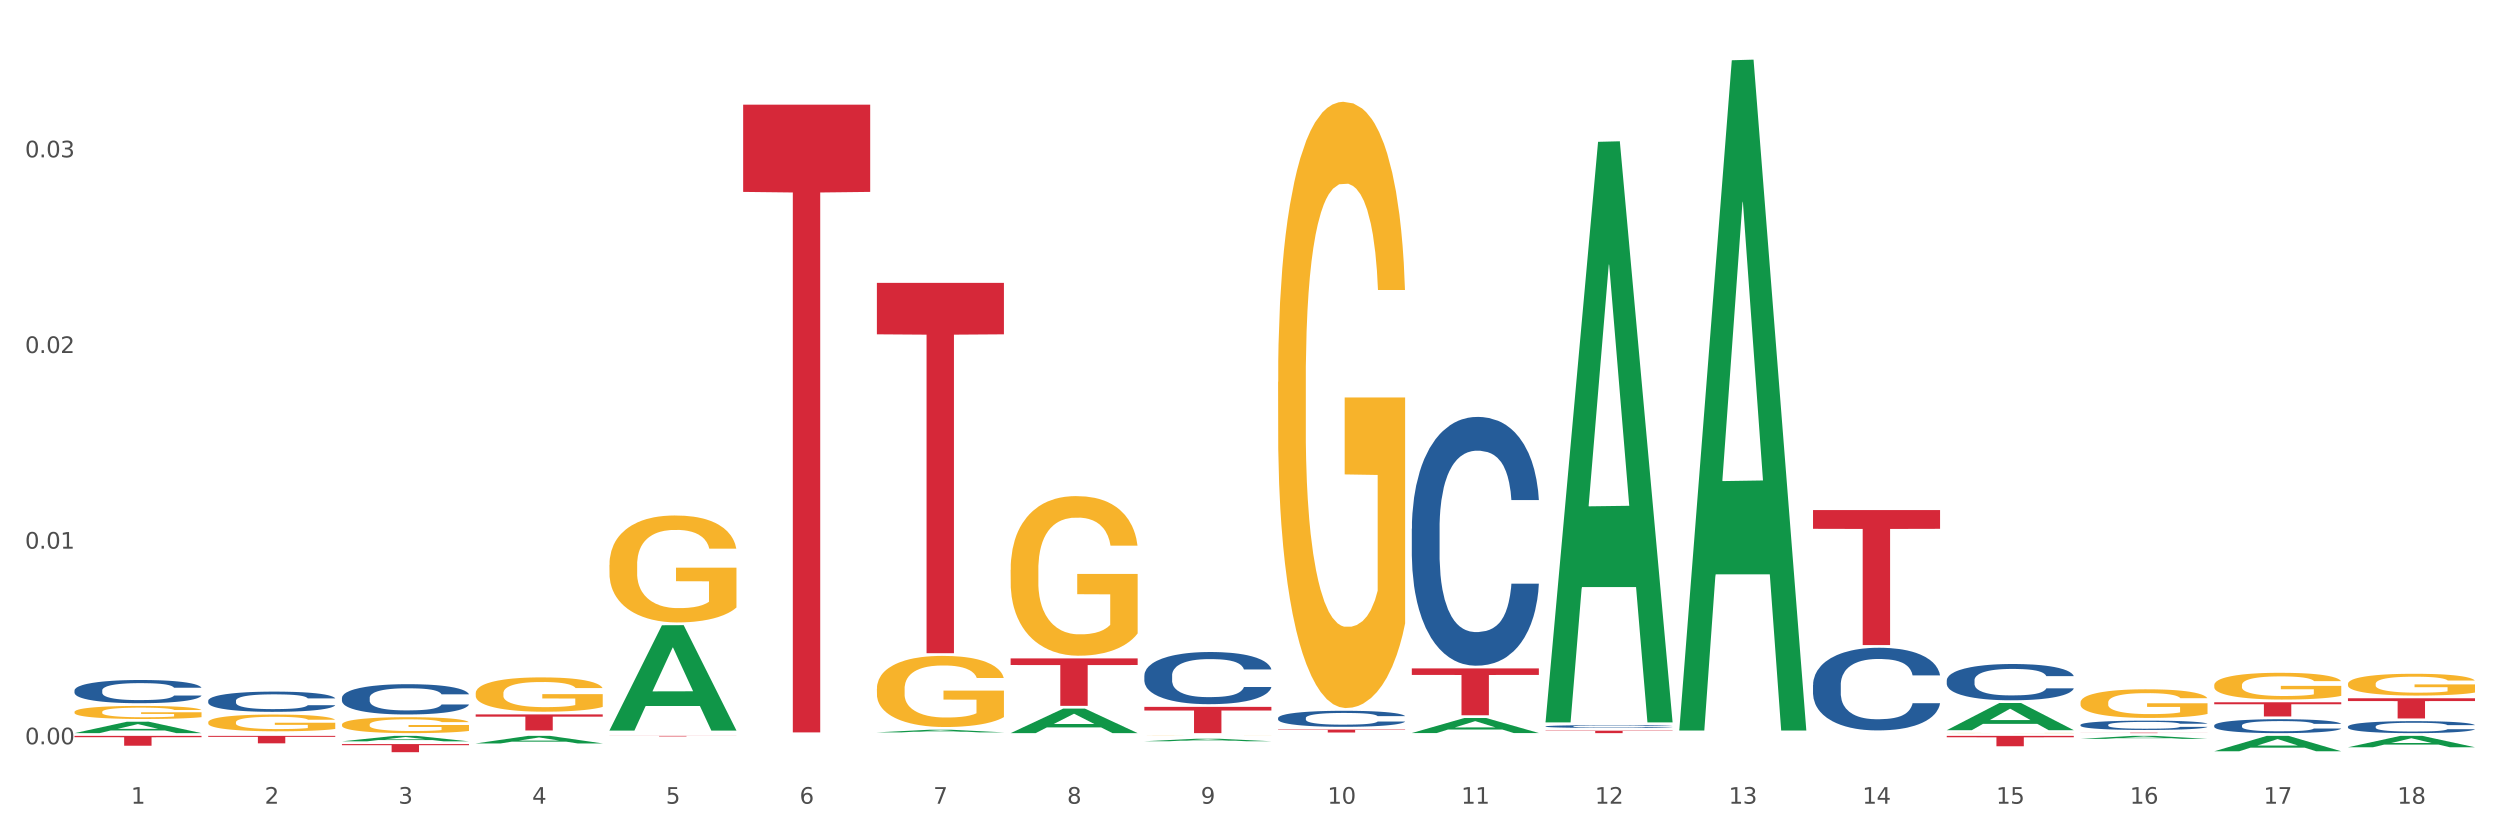 <?xml version="1.0" encoding="utf-8" standalone="no"?>
<!DOCTYPE svg PUBLIC "-//W3C//DTD SVG 1.1//EN"
  "http://www.w3.org/Graphics/SVG/1.1/DTD/svg11.dtd">
<svg xmlns:xlink="http://www.w3.org/1999/xlink" width="1080pt" height="360pt" viewBox="0 0 1080 360" xmlns="http://www.w3.org/2000/svg" version="1.1">
 <rect x="0" y="0" width="1080" height="360" fill="#333333" stroke="none"/>
 <defs>
  <style type="text/css">*{stroke-linejoin: round; stroke-linecap: butt}</style>
 </defs>
 <g id="figure_1">
  <g id="patch_1">
   <path d="M 0 360 
L 1080 360 
L 1080 0 
L 0 0 
z
" style="fill: #ffffff; stroke: #ffffff; stroke-linejoin: miter"/>
  </g>
  <g id="axes_1">
   <g id="matplotlib.axis_1">
    <g id="xtick_1">
     <g id="text_1">
      <!-- 1 -->
      <g style="fill: #4d4d4d" transform="translate(56.563 347.204) scale(0.096 -0.096)">
       <defs>
        <path id="DejaVuSans-31" d="M 794 531 
L 1825 531 
L 1825 4091 
L 703 3866 
L 703 4441 
L 1819 4666 
L 2450 4666 
L 2450 531 
L 3481 531 
L 3481 0 
L 794 0 
L 794 531 
z
" transform="scale(0.016)"/>
       </defs>
       <use xlink:href="#DejaVuSans-31"/>
      </g>
     </g>
    </g>
    <g id="xtick_2">
     <g id="text_2">
      <!-- 2 -->
      <g style="fill: #4d4d4d" transform="translate(114.336 347.204) scale(0.096 -0.096)">
       <defs>
        <path id="DejaVuSans-32" d="M 1228 531 
L 3431 531 
L 3431 0 
L 469 0 
L 469 531 
Q 828 903 1448 1529 
Q 2069 2156 2228 2338 
Q 2531 2678 2651 2914 
Q 2772 3150 2772 3378 
Q 2772 3750 2511 3984 
Q 2250 4219 1831 4219 
Q 1534 4219 1204 4116 
Q 875 4013 500 3803 
L 500 4441 
Q 881 4594 1212 4672 
Q 1544 4750 1819 4750 
Q 2544 4750 2975 4387 
Q 3406 4025 3406 3419 
Q 3406 3131 3298 2873 
Q 3191 2616 2906 2266 
Q 2828 2175 2409 1742 
Q 1991 1309 1228 531 
z
" transform="scale(0.016)"/>
       </defs>
       <use xlink:href="#DejaVuSans-32"/>
      </g>
     </g>
    </g>
    <g id="xtick_3">
     <g id="text_3">
      <!-- 3 -->
      <g style="fill: #4d4d4d" transform="translate(172.109 347.204) scale(0.096 -0.096)">
       <defs>
        <path id="DejaVuSans-33" d="M 2597 2516 
Q 3050 2419 3304 2112 
Q 3559 1806 3559 1356 
Q 3559 666 3084 287 
Q 2609 -91 1734 -91 
Q 1441 -91 1130 -33 
Q 819 25 488 141 
L 488 750 
Q 750 597 1062 519 
Q 1375 441 1716 441 
Q 2309 441 2620 675 
Q 2931 909 2931 1356 
Q 2931 1769 2642 2001 
Q 2353 2234 1838 2234 
L 1294 2234 
L 1294 2753 
L 1863 2753 
Q 2328 2753 2575 2939 
Q 2822 3125 2822 3475 
Q 2822 3834 2567 4026 
Q 2313 4219 1838 4219 
Q 1578 4219 1281 4162 
Q 984 4106 628 3988 
L 628 4550 
Q 988 4650 1302 4700 
Q 1616 4750 1894 4750 
Q 2613 4750 3031 4423 
Q 3450 4097 3450 3541 
Q 3450 3153 3228 2886 
Q 3006 2619 2597 2516 
z
" transform="scale(0.016)"/>
       </defs>
       <use xlink:href="#DejaVuSans-33"/>
      </g>
     </g>
    </g>
    <g id="xtick_4">
     <g id="text_4">
      <!-- 4 -->
      <g style="fill: #4d4d4d" transform="translate(229.882 347.204) scale(0.096 -0.096)">
       <defs>
        <path id="DejaVuSans-34" d="M 2419 4116 
L 825 1625 
L 2419 1625 
L 2419 4116 
z
M 2253 4666 
L 3047 4666 
L 3047 1625 
L 3713 1625 
L 3713 1100 
L 3047 1100 
L 3047 0 
L 2419 0 
L 2419 1100 
L 313 1100 
L 313 1709 
L 2253 4666 
z
" transform="scale(0.016)"/>
       </defs>
       <use xlink:href="#DejaVuSans-34"/>
      </g>
     </g>
    </g>
    <g id="xtick_5">
     <g id="text_5">
      <!-- 5 -->
      <g style="fill: #4d4d4d" transform="translate(287.655 347.204) scale(0.096 -0.096)">
       <defs>
        <path id="DejaVuSans-35" d="M 691 4666 
L 3169 4666 
L 3169 4134 
L 1269 4134 
L 1269 2991 
Q 1406 3038 1543 3061 
Q 1681 3084 1819 3084 
Q 2600 3084 3056 2656 
Q 3513 2228 3513 1497 
Q 3513 744 3044 326 
Q 2575 -91 1722 -91 
Q 1428 -91 1123 -41 
Q 819 9 494 109 
L 494 744 
Q 775 591 1075 516 
Q 1375 441 1709 441 
Q 2250 441 2565 725 
Q 2881 1009 2881 1497 
Q 2881 1984 2565 2268 
Q 2250 2553 1709 2553 
Q 1456 2553 1204 2497 
Q 953 2441 691 2322 
L 691 4666 
z
" transform="scale(0.016)"/>
       </defs>
       <use xlink:href="#DejaVuSans-35"/>
      </g>
     </g>
    </g>
    <g id="xtick_6">
     <g id="text_6">
      <!-- 6 -->
      <g style="fill: #4d4d4d" transform="translate(345.428 347.204) scale(0.096 -0.096)">
       <defs>
        <path id="DejaVuSans-36" d="M 2113 2584 
Q 1688 2584 1439 2293 
Q 1191 2003 1191 1497 
Q 1191 994 1439 701 
Q 1688 409 2113 409 
Q 2538 409 2786 701 
Q 3034 994 3034 1497 
Q 3034 2003 2786 2293 
Q 2538 2584 2113 2584 
z
M 3366 4563 
L 3366 3988 
Q 3128 4100 2886 4159 
Q 2644 4219 2406 4219 
Q 1781 4219 1451 3797 
Q 1122 3375 1075 2522 
Q 1259 2794 1537 2939 
Q 1816 3084 2150 3084 
Q 2853 3084 3261 2657 
Q 3669 2231 3669 1497 
Q 3669 778 3244 343 
Q 2819 -91 2113 -91 
Q 1303 -91 875 529 
Q 447 1150 447 2328 
Q 447 3434 972 4092 
Q 1497 4750 2381 4750 
Q 2619 4750 2861 4703 
Q 3103 4656 3366 4563 
z
" transform="scale(0.016)"/>
       </defs>
       <use xlink:href="#DejaVuSans-36"/>
      </g>
     </g>
    </g>
    <g id="xtick_7">
     <g id="text_7">
      <!-- 7 -->
      <g style="fill: #4d4d4d" transform="translate(403.201 347.204) scale(0.096 -0.096)">
       <defs>
        <path id="DejaVuSans-37" d="M 525 4666 
L 3525 4666 
L 3525 4397 
L 1831 0 
L 1172 0 
L 2766 4134 
L 525 4134 
L 525 4666 
z
" transform="scale(0.016)"/>
       </defs>
       <use xlink:href="#DejaVuSans-37"/>
      </g>
     </g>
    </g>
    <g id="xtick_8">
     <g id="text_8">
      <!-- 8 -->
      <g style="fill: #4d4d4d" transform="translate(460.974 347.204) scale(0.096 -0.096)">
       <defs>
        <path id="DejaVuSans-38" d="M 2034 2216 
Q 1584 2216 1326 1975 
Q 1069 1734 1069 1313 
Q 1069 891 1326 650 
Q 1584 409 2034 409 
Q 2484 409 2743 651 
Q 3003 894 3003 1313 
Q 3003 1734 2745 1975 
Q 2488 2216 2034 2216 
z
M 1403 2484 
Q 997 2584 770 2862 
Q 544 3141 544 3541 
Q 544 4100 942 4425 
Q 1341 4750 2034 4750 
Q 2731 4750 3128 4425 
Q 3525 4100 3525 3541 
Q 3525 3141 3298 2862 
Q 3072 2584 2669 2484 
Q 3125 2378 3379 2068 
Q 3634 1759 3634 1313 
Q 3634 634 3220 271 
Q 2806 -91 2034 -91 
Q 1263 -91 848 271 
Q 434 634 434 1313 
Q 434 1759 690 2068 
Q 947 2378 1403 2484 
z
M 1172 3481 
Q 1172 3119 1398 2916 
Q 1625 2713 2034 2713 
Q 2441 2713 2670 2916 
Q 2900 3119 2900 3481 
Q 2900 3844 2670 4047 
Q 2441 4250 2034 4250 
Q 1625 4250 1398 4047 
Q 1172 3844 1172 3481 
z
" transform="scale(0.016)"/>
       </defs>
       <use xlink:href="#DejaVuSans-38"/>
      </g>
     </g>
    </g>
    <g id="xtick_9">
     <g id="text_9">
      <!-- 9 -->
      <g style="fill: #4d4d4d" transform="translate(518.747 347.204) scale(0.096 -0.096)">
       <defs>
        <path id="DejaVuSans-39" d="M 703 97 
L 703 672 
Q 941 559 1184 500 
Q 1428 441 1663 441 
Q 2288 441 2617 861 
Q 2947 1281 2994 2138 
Q 2813 1869 2534 1725 
Q 2256 1581 1919 1581 
Q 1219 1581 811 2004 
Q 403 2428 403 3163 
Q 403 3881 828 4315 
Q 1253 4750 1959 4750 
Q 2769 4750 3195 4129 
Q 3622 3509 3622 2328 
Q 3622 1225 3098 567 
Q 2575 -91 1691 -91 
Q 1453 -91 1209 -44 
Q 966 3 703 97 
z
M 1959 2075 
Q 2384 2075 2632 2365 
Q 2881 2656 2881 3163 
Q 2881 3666 2632 3958 
Q 2384 4250 1959 4250 
Q 1534 4250 1286 3958 
Q 1038 3666 1038 3163 
Q 1038 2656 1286 2365 
Q 1534 2075 1959 2075 
z
" transform="scale(0.016)"/>
       </defs>
       <use xlink:href="#DejaVuSans-39"/>
      </g>
     </g>
    </g>
    <g id="xtick_10">
     <g id="text_10">
      <!-- 10 -->
      <g style="fill: #4d4d4d" transform="translate(573.466 347.204) scale(0.096 -0.096)">
       <defs>
        <path id="DejaVuSans-30" d="M 2034 4250 
Q 1547 4250 1301 3770 
Q 1056 3291 1056 2328 
Q 1056 1369 1301 889 
Q 1547 409 2034 409 
Q 2525 409 2770 889 
Q 3016 1369 3016 2328 
Q 3016 3291 2770 3770 
Q 2525 4250 2034 4250 
z
M 2034 4750 
Q 2819 4750 3233 4129 
Q 3647 3509 3647 2328 
Q 3647 1150 3233 529 
Q 2819 -91 2034 -91 
Q 1250 -91 836 529 
Q 422 1150 422 2328 
Q 422 3509 836 4129 
Q 1250 4750 2034 4750 
z
" transform="scale(0.016)"/>
       </defs>
       <use xlink:href="#DejaVuSans-31"/>
       <use xlink:href="#DejaVuSans-30" transform="translate(63.623 0)"/>
      </g>
     </g>
    </g>
    <g id="xtick_11">
     <g id="text_11">
      <!-- 11 -->
      <g style="fill: #4d4d4d" transform="translate(631.239 347.204) scale(0.096 -0.096)">
       <use xlink:href="#DejaVuSans-31"/>
       <use xlink:href="#DejaVuSans-31" transform="translate(63.623 0)"/>
      </g>
     </g>
    </g>
    <g id="xtick_12">
     <g id="text_12">
      <!-- 12 -->
      <g style="fill: #4d4d4d" transform="translate(689.012 347.204) scale(0.096 -0.096)">
       <use xlink:href="#DejaVuSans-31"/>
       <use xlink:href="#DejaVuSans-32" transform="translate(63.623 0)"/>
      </g>
     </g>
    </g>
    <g id="xtick_13">
     <g id="text_13">
      <!-- 13 -->
      <g style="fill: #4d4d4d" transform="translate(746.785 347.204) scale(0.096 -0.096)">
       <use xlink:href="#DejaVuSans-31"/>
       <use xlink:href="#DejaVuSans-33" transform="translate(63.623 0)"/>
      </g>
     </g>
    </g>
    <g id="xtick_14">
     <g id="text_14">
      <!-- 14 -->
      <g style="fill: #4d4d4d" transform="translate(804.558 347.204) scale(0.096 -0.096)">
       <use xlink:href="#DejaVuSans-31"/>
       <use xlink:href="#DejaVuSans-34" transform="translate(63.623 0)"/>
      </g>
     </g>
    </g>
    <g id="xtick_15">
     <g id="text_15">
      <!-- 15 -->
      <g style="fill: #4d4d4d" transform="translate(862.331 347.204) scale(0.096 -0.096)">
       <use xlink:href="#DejaVuSans-31"/>
       <use xlink:href="#DejaVuSans-35" transform="translate(63.623 0)"/>
      </g>
     </g>
    </g>
    <g id="xtick_16">
     <g id="text_16">
      <!-- 16 -->
      <g style="fill: #4d4d4d" transform="translate(920.104 347.204) scale(0.096 -0.096)">
       <use xlink:href="#DejaVuSans-31"/>
       <use xlink:href="#DejaVuSans-36" transform="translate(63.623 0)"/>
      </g>
     </g>
    </g>
    <g id="xtick_17">
     <g id="text_17">
      <!-- 17 -->
      <g style="fill: #4d4d4d" transform="translate(977.877 347.204) scale(0.096 -0.096)">
       <use xlink:href="#DejaVuSans-31"/>
       <use xlink:href="#DejaVuSans-37" transform="translate(63.623 0)"/>
      </g>
     </g>
    </g>
    <g id="xtick_18">
     <g id="text_18">
      <!-- 18 -->
      <g style="fill: #4d4d4d" transform="translate(1035.65 347.204) scale(0.096 -0.096)">
       <use xlink:href="#DejaVuSans-31"/>
       <use xlink:href="#DejaVuSans-38" transform="translate(63.623 0)"/>
      </g>
     </g>
    </g>
    <g id="xtick_19"/>
    <g id="xtick_20"/>
    <g id="xtick_21"/>
    <g id="xtick_22"/>
    <g id="xtick_23"/>
    <g id="xtick_24"/>
    <g id="xtick_25"/>
    <g id="xtick_26"/>
    <g id="xtick_27"/>
    <g id="xtick_28"/>
    <g id="xtick_29"/>
    <g id="xtick_30"/>
    <g id="xtick_31"/>
    <g id="xtick_32"/>
    <g id="xtick_33"/>
    <g id="xtick_34"/>
    <g id="xtick_35"/>
   </g>
   <g id="matplotlib.axis_2">
    <g id="ytick_1">
     <g id="text_19">
      <!-- 0.00 -->
      <g style="fill: #4d4d4d" transform="translate(10.8 321.535) scale(0.096 -0.096)">
       <defs>
        <path id="DejaVuSans-2e" d="M 684 794 
L 1344 794 
L 1344 0 
L 684 0 
L 684 794 
z
" transform="scale(0.016)"/>
       </defs>
       <use xlink:href="#DejaVuSans-30"/>
       <use xlink:href="#DejaVuSans-2e" transform="translate(63.623 0)"/>
       <use xlink:href="#DejaVuSans-30" transform="translate(95.41 0)"/>
       <use xlink:href="#DejaVuSans-30" transform="translate(159.033 0)"/>
      </g>
     </g>
    </g>
    <g id="ytick_2">
     <g id="text_20">
      <!-- 0.01 -->
      <g style="fill: #4d4d4d" transform="translate(10.8 237.017) scale(0.096 -0.096)">
       <use xlink:href="#DejaVuSans-30"/>
       <use xlink:href="#DejaVuSans-2e" transform="translate(63.623 0)"/>
       <use xlink:href="#DejaVuSans-30" transform="translate(95.41 0)"/>
       <use xlink:href="#DejaVuSans-31" transform="translate(159.033 0)"/>
      </g>
     </g>
    </g>
    <g id="ytick_3">
     <g id="text_21">
      <!-- 0.02 -->
      <g style="fill: #4d4d4d" transform="translate(10.8 152.498) scale(0.096 -0.096)">
       <use xlink:href="#DejaVuSans-30"/>
       <use xlink:href="#DejaVuSans-2e" transform="translate(63.623 0)"/>
       <use xlink:href="#DejaVuSans-30" transform="translate(95.41 0)"/>
       <use xlink:href="#DejaVuSans-32" transform="translate(159.033 0)"/>
      </g>
     </g>
    </g>
    <g id="ytick_4">
     <g id="text_22">
      <!-- 0.03 -->
      <g style="fill: #4d4d4d" transform="translate(10.8 67.98) scale(0.096 -0.096)">
       <use xlink:href="#DejaVuSans-30"/>
       <use xlink:href="#DejaVuSans-2e" transform="translate(63.623 0)"/>
       <use xlink:href="#DejaVuSans-30" transform="translate(95.41 0)"/>
       <use xlink:href="#DejaVuSans-33" transform="translate(159.033 0)"/>
      </g>
     </g>
    </g>
    <g id="ytick_5"/>
    <g id="ytick_6"/>
    <g id="ytick_7"/>
    <g id="ytick_8"/>
   </g>
   <g id="PolyCollection_1">
    <path d="M 32.175 316.71 
L 32.232 316.705 
L 54.864 311.778 
L 64.257 311.774 
L 87.059 316.719 
L 76.196 316.719 
L 71.273 315.567 
L 47.905 315.567 
L 47.735 315.586 
L 42.982 316.719 
L 32.175 316.719 
L 32.175 316.71 
L 50.847 314.88 
L 68.331 314.876 
L 59.674 312.828 
L 59.561 312.818 
L 59.447 312.832 
L 50.79 314.876 
L 50.847 314.88 
L 32.175 316.71 
z
" clip-path="url(#p1f18622064)" style="fill: #109648"/>
    <path d="M 147.721 320.257 
L 147.778 320.255 
L 170.41 317.89 
L 179.803 317.888 
L 202.605 320.261 
L 191.742 320.261 
L 186.819 319.709 
L 163.451 319.709 
L 163.281 319.718 
L 158.528 320.261 
L 147.721 320.261 
L 147.721 320.257 
L 166.393 319.379 
L 183.877 319.376 
L 175.22 318.394 
L 175.107 318.389 
L 174.993 318.396 
L 166.336 319.376 
L 166.393 319.379 
L 147.721 320.257 
z
" clip-path="url(#p1f18622064)" style="fill: #109648"/>
    <path d="M 205.494 308.629 
L 260.378 308.629 
L 260.378 309.591 
L 238.789 309.598 
L 238.789 315.551 
L 226.953 315.551 
L 226.953 309.598 
L 205.494 309.591 
L 205.494 308.636 
L 205.494 308.629 
z
" clip-path="url(#p1f18622064)" style="fill: #d62839"/>
    <path d="M 147.721 321.43 
L 202.605 321.43 
L 202.605 321.919 
L 181.016 321.922 
L 181.016 324.95 
L 169.18 324.95 
L 169.18 321.922 
L 147.721 321.919 
L 147.721 321.433 
L 147.721 321.43 
z
" clip-path="url(#p1f18622064)" style="fill: #d62839"/>
    <path d="M 263.267 317.888 
L 318.151 317.888 
L 318.151 317.923 
L 296.562 317.923 
L 296.562 318.139 
L 284.726 318.139 
L 284.726 317.923 
L 263.267 317.923 
L 263.267 317.888 
L 263.267 317.888 
z
" clip-path="url(#p1f18622064)" style="fill: #d62839"/>
    <path d="M 321.04 45.215 
L 375.924 45.215 
L 375.924 82.899 
L 354.335 83.154 
L 354.335 316.388 
L 342.499 316.388 
L 342.499 83.154 
L 321.04 82.899 
L 321.04 45.47 
L 321.04 45.215 
z
" clip-path="url(#p1f18622064)" style="fill: #d62839"/>
    <path d="M 552.132 315.157 
L 607.016 315.157 
L 607.016 315.336 
L 585.427 315.337 
L 585.427 316.441 
L 573.591 316.441 
L 573.591 315.337 
L 552.132 315.336 
L 552.132 315.159 
L 552.132 315.157 
z
" clip-path="url(#p1f18622064)" style="fill: #d62839"/>
    <path d="M 494.359 305.378 
L 549.243 305.378 
L 549.243 306.954 
L 527.654 306.965 
L 527.654 316.719 
L 515.818 316.719 
L 515.818 306.965 
L 494.359 306.954 
L 494.359 305.389 
L 494.359 305.378 
z
" clip-path="url(#p1f18622064)" style="fill: #d62839"/>
    <path d="M 89.948 317.888 
L 144.832 317.888 
L 144.832 318.337 
L 123.243 318.34 
L 123.243 321.119 
L 111.407 321.119 
L 111.407 318.34 
L 89.948 318.337 
L 89.948 317.891 
L 89.948 317.888 
z
" clip-path="url(#p1f18622064)" style="fill: #d62839"/>
    <path d="M 32.175 317.888 
L 87.059 317.888 
L 87.059 318.481 
L 65.47 318.485 
L 65.47 322.161 
L 53.635 322.161 
L 53.635 318.485 
L 32.175 318.481 
L 32.175 317.892 
L 32.175 317.888 
z
" clip-path="url(#p1f18622064)" style="fill: #d62839"/>
    <path d="M 609.905 288.756 
L 664.789 288.756 
L 664.789 291.569 
L 643.2 291.588 
L 643.2 308.999 
L 631.364 308.999 
L 631.364 291.588 
L 609.905 291.569 
L 609.905 288.775 
L 609.905 288.756 
z
" clip-path="url(#p1f18622064)" style="fill: #d62839"/>
    <path d="M 378.813 316.382 
L 378.869 316.381 
L 401.502 315.247 
L 410.895 315.246 
L 433.697 316.384 
L 422.834 316.384 
L 417.911 316.119 
L 394.543 316.119 
L 394.373 316.123 
L 389.62 316.384 
L 378.813 316.384 
L 378.813 316.382 
L 397.485 315.961 
L 414.969 315.96 
L 406.312 315.489 
L 406.198 315.487 
L 406.085 315.49 
L 397.428 315.96 
L 397.485 315.961 
L 378.813 316.382 
z
" clip-path="url(#p1f18622064)" style="fill: #109648"/>
    <path d="M 667.678 315.636 
L 722.562 315.636 
L 722.562 315.787 
L 700.973 315.788 
L 700.973 316.719 
L 689.137 316.719 
L 689.137 315.788 
L 667.678 315.787 
L 667.678 315.637 
L 667.678 315.636 
z
" clip-path="url(#p1f18622064)" style="fill: #d62839"/>
    <path d="M 783.224 220.347 
L 838.108 220.347 
L 838.108 228.45 
L 816.519 228.505 
L 816.519 278.657 
L 804.683 278.657 
L 804.683 228.505 
L 783.224 228.45 
L 783.224 220.402 
L 783.224 220.347 
z
" clip-path="url(#p1f18622064)" style="fill: #d62839"/>
    <path d="M 436.586 284.442 
L 491.47 284.442 
L 491.47 287.291 
L 469.881 287.31 
L 469.881 304.942 
L 458.045 304.942 
L 458.045 287.31 
L 436.586 287.291 
L 436.586 284.462 
L 436.586 284.442 
z
" clip-path="url(#p1f18622064)" style="fill: #d62839"/>
    <path d="M 378.813 122.194 
L 433.697 122.194 
L 433.697 144.427 
L 412.108 144.577 
L 412.108 282.179 
L 400.272 282.179 
L 400.272 144.577 
L 378.813 144.427 
L 378.813 122.344 
L 378.813 122.194 
z
" clip-path="url(#p1f18622064)" style="fill: #d62839"/>
    <path d="M 263.267 315.527 
L 263.324 315.484 
L 285.956 270.107 
L 295.349 270.064 
L 318.151 315.612 
L 307.288 315.612 
L 302.365 305.006 
L 278.997 305.006 
L 278.827 305.177 
L 274.074 315.612 
L 263.267 315.612 
L 263.267 315.527 
L 281.939 298.676 
L 299.423 298.633 
L 290.766 279.773 
L 290.653 279.687 
L 290.539 279.816 
L 281.882 298.633 
L 281.939 298.676 
L 263.267 315.527 
z
" clip-path="url(#p1f18622064)" style="fill: #109648"/>
    <path d="M 840.997 317.888 
L 895.881 317.888 
L 895.881 318.511 
L 874.291 318.515 
L 874.291 322.375 
L 862.456 322.375 
L 862.456 318.515 
L 840.997 318.511 
L 840.997 317.892 
L 840.997 317.888 
z
" clip-path="url(#p1f18622064)" style="fill: #d62839"/>
    <path d="M 956.543 303.383 
L 1011.427 303.383 
L 1011.427 304.237 
L 989.837 304.243 
L 989.837 309.526 
L 978.002 309.526 
L 978.002 304.243 
L 956.543 304.237 
L 956.543 303.389 
L 956.543 303.383 
z
" clip-path="url(#p1f18622064)" style="fill: #d62839"/>
    <path d="M 898.77 316.515 
L 953.654 316.515 
L 953.654 316.543 
L 932.064 316.543 
L 932.064 316.719 
L 920.229 316.719 
L 920.229 316.543 
L 898.77 316.543 
L 898.77 316.515 
L 898.77 316.515 
z
" clip-path="url(#p1f18622064)" style="fill: #d62839"/>
    <path d="M 609.905 316.659 
L 609.961 316.653 
L 632.594 310.173 
L 641.987 310.167 
L 664.789 316.672 
L 653.925 316.672 
L 649.003 315.157 
L 625.635 315.157 
L 625.465 315.181 
L 620.712 316.672 
L 609.905 316.672 
L 609.905 316.659 
L 628.577 314.253 
L 646.061 314.247 
L 637.404 311.554 
L 637.29 311.541 
L 637.177 311.56 
L 628.52 314.247 
L 628.577 314.253 
L 609.905 316.659 
z
" clip-path="url(#p1f18622064)" style="fill: #109648"/>
    <path d="M 436.586 316.699 
L 436.642 316.689 
L 459.275 306.12 
L 468.668 306.11 
L 491.47 316.719 
L 480.606 316.719 
L 475.684 314.249 
L 452.316 314.249 
L 452.146 314.288 
L 447.393 316.719 
L 436.586 316.719 
L 436.586 316.699 
L 455.258 312.774 
L 472.742 312.764 
L 464.085 308.371 
L 463.971 308.352 
L 463.858 308.381 
L 455.201 312.764 
L 455.258 312.774 
L 436.586 316.699 
z
" clip-path="url(#p1f18622064)" style="fill: #109648"/>
    <path d="M 494.359 320.218 
L 494.415 320.217 
L 517.048 319.121 
L 526.441 319.12 
L 549.243 320.22 
L 538.379 320.22 
L 533.457 319.964 
L 510.089 319.964 
L 509.919 319.968 
L 505.166 320.22 
L 494.359 320.22 
L 494.359 320.218 
L 513.031 319.811 
L 530.515 319.81 
L 521.858 319.355 
L 521.744 319.353 
L 521.631 319.356 
L 512.974 319.81 
L 513.031 319.811 
L 494.359 320.218 
z
" clip-path="url(#p1f18622064)" style="fill: #109648"/>
    <path d="M 1014.316 301.658 
L 1069.2 301.658 
L 1069.2 302.868 
L 1047.61 302.876 
L 1047.61 310.363 
L 1035.775 310.363 
L 1035.775 302.876 
L 1014.316 302.868 
L 1014.316 301.666 
L 1014.316 301.658 
z
" clip-path="url(#p1f18622064)" style="fill: #d62839"/>
    <path d="M 205.494 321.157 
L 205.551 321.154 
L 228.183 317.891 
L 237.576 317.888 
L 260.378 321.164 
L 249.515 321.164 
L 244.592 320.401 
L 221.224 320.401 
L 221.054 320.413 
L 216.301 321.164 
L 205.494 321.164 
L 205.494 321.157 
L 224.166 319.945 
L 241.65 319.942 
L 232.993 318.586 
L 232.88 318.58 
L 232.766 318.589 
L 224.109 319.942 
L 224.166 319.945 
L 205.494 321.157 
z
" clip-path="url(#p1f18622064)" style="fill: #109648"/>
    <path d="M 263.267 244.041 
L 263.332 243.999 
L 263.332 242.48 
L 263.461 241.172 
L 264.109 238.007 
L 265.081 235.391 
L 265.794 233.998 
L 266.507 232.859 
L 267.349 231.719 
L 268.386 230.538 
L 270.265 228.808 
L 271.432 227.922 
L 272.857 226.993 
L 275.449 225.643 
L 277.328 224.883 
L 279.272 224.25 
L 282.447 223.491 
L 284.521 223.153 
L 286.724 222.9 
L 289.381 222.731 
L 291.389 222.689 
L 295.796 222.816 
L 299.554 223.195 
L 301.368 223.491 
L 303.701 223.997 
L 304.932 224.335 
L 306.941 225.01 
L 309.015 225.896 
L 310.44 226.656 
L 312.579 228.09 
L 314.199 229.525 
L 315.689 231.297 
L 316.466 232.521 
L 317.05 233.661 
L 317.568 234.969 
L 318.086 237.036 
L 306.423 237.036 
L 305.969 235.559 
L 305.256 234.167 
L 304.22 232.817 
L 303.312 231.973 
L 301.757 230.918 
L 300.332 230.243 
L 298.841 229.736 
L 297.027 229.314 
L 295.601 229.103 
L 293.593 228.934 
L 289.64 228.977 
L 286.983 229.314 
L 285.169 229.736 
L 284.002 230.116 
L 282.966 230.538 
L 281.799 231.129 
L 280.439 232.015 
L 279.467 232.817 
L 278.495 233.829 
L 277.717 234.842 
L 277.004 236.024 
L 276.421 237.29 
L 275.967 238.598 
L 275.579 240.201 
L 275.255 242.86 
L 275.255 248.641 
L 275.384 249.949 
L 275.708 251.679 
L 276.097 252.987 
L 276.745 254.549 
L 277.328 255.604 
L 278.43 257.123 
L 279.661 258.389 
L 280.633 259.19 
L 281.605 259.866 
L 283.29 260.794 
L 285.169 261.553 
L 286.789 262.018 
L 288.992 262.44 
L 290.482 262.608 
L 291.778 262.693 
L 294.953 262.693 
L 297.221 262.566 
L 299.748 262.271 
L 301.692 261.891 
L 303.312 261.427 
L 305.127 260.667 
L 306.293 259.95 
L 306.293 251.131 
L 292.037 251.088 
L 292.037 245.223 
L 318.151 245.223 
L 318.151 262.44 
L 317.05 263.326 
L 315.819 264.128 
L 314.523 264.845 
L 312.579 265.731 
L 310.246 266.575 
L 308.172 267.166 
L 305.969 267.672 
L 303.377 268.136 
L 300.008 268.558 
L 297.934 268.727 
L 295.342 268.854 
L 292.297 268.896 
L 289.64 268.812 
L 287.048 268.601 
L 284.326 268.221 
L 281.67 267.672 
L 279.661 267.124 
L 277.652 266.448 
L 275.514 265.562 
L 273.829 264.718 
L 272.533 263.959 
L 271.108 262.988 
L 269.552 261.722 
L 268.386 260.583 
L 267.349 259.401 
L 266.248 257.882 
L 265.47 256.574 
L 264.692 254.928 
L 264.239 253.705 
L 263.721 251.806 
L 263.332 249.147 
L 263.267 244.041 
z
" clip-path="url(#p1f18622064)" style="fill: #f7b32b"/>
    <path d="M 494.359 317.917 
L 494.424 317.917 
L 494.424 317.915 
L 494.553 317.913 
L 495.201 317.909 
L 496.173 317.905 
L 496.886 317.903 
L 497.599 317.902 
L 498.441 317.9 
L 499.478 317.898 
L 501.357 317.896 
L 502.523 317.895 
L 503.949 317.894 
L 506.541 317.892 
L 508.42 317.891 
L 510.364 317.89 
L 513.539 317.889 
L 515.613 317.888 
L 517.816 317.888 
L 520.473 317.888 
L 522.481 317.888 
L 526.888 317.888 
L 530.646 317.888 
L 532.46 317.889 
L 534.793 317.889 
L 536.024 317.89 
L 538.033 317.891 
L 540.107 317.892 
L 541.532 317.893 
L 543.671 317.895 
L 545.29 317.897 
L 546.781 317.899 
L 547.558 317.901 
L 548.142 317.903 
L 548.66 317.905 
L 549.178 317.907 
L 537.515 317.907 
L 537.061 317.905 
L 536.348 317.903 
L 535.311 317.902 
L 534.404 317.9 
L 532.849 317.899 
L 531.424 317.898 
L 529.933 317.897 
L 528.119 317.897 
L 526.693 317.896 
L 524.685 317.896 
L 520.732 317.896 
L 518.075 317.897 
L 516.261 317.897 
L 515.094 317.898 
L 514.058 317.898 
L 512.891 317.899 
L 511.53 317.9 
L 510.558 317.902 
L 509.586 317.903 
L 508.809 317.904 
L 508.096 317.906 
L 507.513 317.908 
L 507.059 317.91 
L 506.671 317.912 
L 506.347 317.916 
L 506.347 317.924 
L 506.476 317.925 
L 506.8 317.928 
L 507.189 317.93 
L 507.837 317.932 
L 508.42 317.933 
L 509.522 317.935 
L 510.753 317.937 
L 511.725 317.938 
L 512.697 317.939 
L 514.382 317.94 
L 516.261 317.941 
L 517.881 317.942 
L 520.084 317.943 
L 521.574 317.943 
L 522.87 317.943 
L 526.045 317.943 
L 528.313 317.943 
L 530.84 317.942 
L 532.784 317.942 
L 534.404 317.941 
L 536.219 317.94 
L 537.385 317.939 
L 537.385 317.927 
L 523.129 317.927 
L 523.129 317.919 
L 549.243 317.919 
L 549.243 317.943 
L 548.142 317.944 
L 546.91 317.945 
L 545.614 317.946 
L 543.671 317.947 
L 541.338 317.948 
L 539.264 317.949 
L 537.061 317.95 
L 534.469 317.951 
L 531.1 317.951 
L 529.026 317.951 
L 526.434 317.952 
L 523.389 317.952 
L 520.732 317.952 
L 518.14 317.951 
L 515.418 317.951 
L 512.762 317.95 
L 510.753 317.949 
L 508.744 317.948 
L 506.606 317.947 
L 504.921 317.946 
L 503.625 317.945 
L 502.199 317.943 
L 500.644 317.942 
L 499.478 317.94 
L 498.441 317.938 
L 497.34 317.936 
L 496.562 317.935 
L 495.784 317.932 
L 495.331 317.931 
L 494.812 317.928 
L 494.424 317.924 
L 494.359 317.917 
z
" clip-path="url(#p1f18622064)" style="fill: #f7b32b"/>
    <path d="M 436.586 246.179 
L 436.651 246.116 
L 436.651 243.848 
L 436.78 241.896 
L 437.428 237.172 
L 438.4 233.268 
L 439.113 231.189 
L 439.826 229.489 
L 440.668 227.788 
L 441.705 226.025 
L 443.584 223.443 
L 444.75 222.12 
L 446.176 220.735 
L 448.768 218.719 
L 450.647 217.586 
L 452.591 216.641 
L 455.766 215.507 
L 457.84 215.003 
L 460.043 214.625 
L 462.7 214.374 
L 464.708 214.311 
L 469.115 214.499 
L 472.873 215.066 
L 474.687 215.507 
L 477.02 216.263 
L 478.251 216.767 
L 480.26 217.774 
L 482.334 219.097 
L 483.759 220.231 
L 485.898 222.372 
L 487.517 224.513 
L 489.008 227.158 
L 489.785 228.985 
L 490.369 230.685 
L 490.887 232.638 
L 491.405 235.724 
L 479.742 235.724 
L 479.288 233.519 
L 478.575 231.441 
L 477.539 229.426 
L 476.631 228.166 
L 475.076 226.592 
L 473.651 225.584 
L 472.16 224.828 
L 470.346 224.198 
L 468.92 223.884 
L 466.912 223.632 
L 462.959 223.695 
L 460.302 224.198 
L 458.488 224.828 
L 457.321 225.395 
L 456.285 226.025 
L 455.118 226.907 
L 453.757 228.229 
L 452.785 229.426 
L 451.814 230.937 
L 451.036 232.449 
L 450.323 234.212 
L 449.74 236.102 
L 449.286 238.054 
L 448.898 240.447 
L 448.574 244.415 
L 448.574 253.043 
L 448.703 254.996 
L 449.027 257.578 
L 449.416 259.53 
L 450.064 261.861 
L 450.647 263.435 
L 451.749 265.702 
L 452.98 267.592 
L 453.952 268.788 
L 454.924 269.796 
L 456.609 271.182 
L 458.488 272.315 
L 460.108 273.008 
L 462.311 273.638 
L 463.801 273.89 
L 465.097 274.016 
L 468.272 274.016 
L 470.54 273.827 
L 473.067 273.386 
L 475.011 272.819 
L 476.631 272.126 
L 478.446 270.993 
L 479.612 269.922 
L 479.612 256.759 
L 465.356 256.696 
L 465.356 247.942 
L 491.47 247.942 
L 491.47 273.638 
L 490.369 274.96 
L 489.137 276.157 
L 487.841 277.228 
L 485.898 278.55 
L 483.565 279.81 
L 481.491 280.692 
L 479.288 281.447 
L 476.696 282.14 
L 473.327 282.77 
L 471.253 283.022 
L 468.661 283.211 
L 465.616 283.274 
L 462.959 283.148 
L 460.367 282.833 
L 457.645 282.266 
L 454.989 281.447 
L 452.98 280.629 
L 450.971 279.621 
L 448.833 278.298 
L 447.148 277.039 
L 445.852 275.905 
L 444.426 274.457 
L 442.871 272.567 
L 441.705 270.867 
L 440.668 269.103 
L 439.567 266.836 
L 438.789 264.884 
L 438.011 262.427 
L 437.558 260.601 
L 437.039 257.767 
L 436.651 253.799 
L 436.586 246.179 
z
" clip-path="url(#p1f18622064)" style="fill: #f7b32b"/>
    <path d="M 552.132 165 
L 552.197 164.761 
L 552.197 156.149 
L 552.326 148.734 
L 552.974 130.794 
L 553.946 115.964 
L 554.659 108.07 
L 555.372 101.612 
L 556.214 95.153 
L 557.251 88.456 
L 559.13 78.649 
L 560.296 73.625 
L 561.722 68.363 
L 564.314 60.709 
L 566.193 56.403 
L 568.137 52.815 
L 571.312 48.509 
L 573.386 46.596 
L 575.589 45.16 
L 578.246 44.204 
L 580.254 43.964 
L 584.661 44.682 
L 588.419 46.835 
L 590.233 48.509 
L 592.566 51.38 
L 593.797 53.293 
L 595.806 57.121 
L 597.88 62.144 
L 599.305 66.449 
L 601.443 74.582 
L 603.063 82.715 
L 604.554 92.761 
L 605.331 99.698 
L 605.915 106.157 
L 606.433 113.572 
L 606.951 125.293 
L 595.288 125.293 
L 594.834 116.921 
L 594.121 109.027 
L 593.084 101.373 
L 592.177 96.589 
L 590.622 90.609 
L 589.197 86.781 
L 587.706 83.911 
L 585.892 81.519 
L 584.466 80.323 
L 582.458 79.366 
L 578.505 79.605 
L 575.848 81.519 
L 574.034 83.911 
L 572.867 86.064 
L 571.831 88.456 
L 570.664 91.805 
L 569.303 96.828 
L 568.331 101.373 
L 567.359 107.113 
L 566.582 112.854 
L 565.869 119.552 
L 565.286 126.728 
L 564.832 134.143 
L 564.444 143.233 
L 564.12 158.302 
L 564.12 191.073 
L 564.249 198.488 
L 564.573 208.295 
L 564.962 215.71 
L 565.61 224.561 
L 566.193 230.541 
L 567.295 239.152 
L 568.526 246.328 
L 569.498 250.873 
L 570.47 254.7 
L 572.155 259.962 
L 574.034 264.268 
L 575.654 266.899 
L 577.857 269.291 
L 579.347 270.248 
L 580.643 270.726 
L 583.818 270.726 
L 586.086 270.009 
L 588.613 268.334 
L 590.557 266.182 
L 592.177 263.55 
L 593.992 259.245 
L 595.158 255.178 
L 595.158 205.186 
L 580.902 204.946 
L 580.902 171.697 
L 607.016 171.697 
L 607.016 269.291 
L 605.915 274.314 
L 604.683 278.859 
L 603.387 282.926 
L 601.443 287.949 
L 599.111 292.733 
L 597.037 296.082 
L 594.834 298.952 
L 592.242 301.583 
L 588.873 303.975 
L 586.799 304.932 
L 584.207 305.65 
L 581.162 305.889 
L 578.505 305.41 
L 575.913 304.214 
L 573.191 302.062 
L 570.535 298.952 
L 568.526 295.842 
L 566.517 292.015 
L 564.379 286.992 
L 562.694 282.208 
L 561.398 277.902 
L 559.972 272.401 
L 558.417 265.225 
L 557.251 258.766 
L 556.214 252.069 
L 555.113 243.458 
L 554.335 236.042 
L 553.557 226.714 
L 553.104 219.777 
L 552.585 209.013 
L 552.197 193.943 
L 552.132 165 
z
" clip-path="url(#p1f18622064)" style="fill: #f7b32b"/>
    <path d="M 783.224 316.719 
L 783.28 316.719 
L 805.913 316.713 
L 815.306 316.713 
L 838.108 316.719 
L 827.244 316.719 
L 822.322 316.718 
L 798.953 316.718 
L 798.784 316.718 
L 794.031 316.719 
L 783.224 316.719 
L 783.224 316.719 
L 801.896 316.717 
L 819.38 316.717 
L 810.722 316.714 
L 810.609 316.714 
L 810.496 316.714 
L 801.839 316.717 
L 801.896 316.717 
L 783.224 316.719 
z
" clip-path="url(#p1f18622064)" style="fill: #109648"/>
    <path d="M 725.451 315.058 
L 725.507 314.786 
L 748.14 26.032 
L 757.533 25.759 
L 780.335 315.602 
L 769.471 315.602 
L 764.549 248.108 
L 741.181 248.108 
L 741.011 249.197 
L 736.258 315.602 
L 725.451 315.602 
L 725.451 315.058 
L 744.123 207.83 
L 761.607 207.558 
L 752.95 87.538 
L 752.836 86.994 
L 752.723 87.81 
L 744.066 207.558 
L 744.123 207.83 
L 725.451 315.058 
z
" clip-path="url(#p1f18622064)" style="fill: #109648"/>
    <path d="M 667.678 311.614 
L 667.734 311.378 
L 690.367 61.268 
L 699.76 61.032 
L 722.562 312.085 
L 711.698 312.085 
L 706.776 253.624 
L 683.408 253.624 
L 683.238 254.567 
L 678.485 312.085 
L 667.678 312.085 
L 667.678 311.614 
L 686.35 218.736 
L 703.834 218.5 
L 695.177 114.543 
L 695.063 114.071 
L 694.95 114.779 
L 686.293 218.5 
L 686.35 218.736 
L 667.678 311.614 
z
" clip-path="url(#p1f18622064)" style="fill: #109648"/>
    <path d="M 1014.316 295.422 
L 1014.38 295.414 
L 1014.38 295.104 
L 1014.51 294.837 
L 1015.158 294.192 
L 1016.13 293.659 
L 1016.843 293.375 
L 1017.556 293.143 
L 1018.398 292.91 
L 1019.435 292.67 
L 1021.314 292.317 
L 1022.48 292.136 
L 1023.906 291.947 
L 1026.498 291.672 
L 1028.377 291.517 
L 1030.321 291.388 
L 1033.496 291.233 
L 1035.57 291.164 
L 1037.773 291.112 
L 1040.429 291.078 
L 1042.438 291.069 
L 1046.845 291.095 
L 1050.603 291.173 
L 1052.417 291.233 
L 1054.75 291.336 
L 1055.981 291.405 
L 1057.99 291.543 
L 1060.063 291.723 
L 1061.489 291.878 
L 1063.627 292.171 
L 1065.247 292.463 
L 1066.738 292.824 
L 1067.515 293.074 
L 1068.098 293.306 
L 1068.617 293.573 
L 1069.135 293.994 
L 1057.471 293.994 
L 1057.018 293.693 
L 1056.305 293.409 
L 1055.268 293.134 
L 1054.361 292.962 
L 1052.806 292.747 
L 1051.38 292.609 
L 1049.89 292.506 
L 1048.076 292.42 
L 1046.65 292.377 
L 1044.641 292.343 
L 1040.689 292.351 
L 1038.032 292.42 
L 1036.218 292.506 
L 1035.051 292.583 
L 1034.014 292.67 
L 1032.848 292.79 
L 1031.487 292.971 
L 1030.515 293.134 
L 1029.543 293.341 
L 1028.766 293.547 
L 1028.053 293.788 
L 1027.47 294.046 
L 1027.016 294.313 
L 1026.627 294.64 
L 1026.303 295.182 
L 1026.303 296.36 
L 1026.433 296.627 
L 1026.757 296.98 
L 1027.146 297.246 
L 1027.794 297.565 
L 1028.377 297.78 
L 1029.479 298.089 
L 1030.71 298.347 
L 1031.682 298.511 
L 1032.654 298.649 
L 1034.338 298.838 
L 1036.218 298.993 
L 1037.838 299.087 
L 1040.041 299.173 
L 1041.531 299.208 
L 1042.827 299.225 
L 1046.002 299.225 
L 1048.27 299.199 
L 1050.797 299.139 
L 1052.741 299.062 
L 1054.361 298.967 
L 1056.176 298.812 
L 1057.342 298.666 
L 1057.342 296.868 
L 1043.086 296.859 
L 1043.086 295.663 
L 1069.2 295.663 
L 1069.2 299.173 
L 1068.098 299.354 
L 1066.867 299.517 
L 1065.571 299.664 
L 1063.627 299.844 
L 1061.295 300.016 
L 1059.221 300.137 
L 1057.018 300.24 
L 1054.426 300.335 
L 1051.056 300.421 
L 1048.983 300.455 
L 1046.391 300.481 
L 1043.345 300.49 
L 1040.689 300.472 
L 1038.097 300.429 
L 1035.375 300.352 
L 1032.718 300.24 
L 1030.71 300.128 
L 1028.701 299.991 
L 1026.563 299.81 
L 1024.878 299.638 
L 1023.582 299.483 
L 1022.156 299.285 
L 1020.601 299.027 
L 1019.435 298.795 
L 1018.398 298.554 
L 1017.296 298.244 
L 1016.519 297.978 
L 1015.741 297.642 
L 1015.288 297.393 
L 1014.769 297.005 
L 1014.38 296.463 
L 1014.316 295.422 
z
" clip-path="url(#p1f18622064)" style="fill: #f7b32b"/>
    <path d="M 956.543 295.992 
L 956.607 295.982 
L 956.607 295.601 
L 956.737 295.274 
L 957.385 294.482 
L 958.357 293.827 
L 959.07 293.478 
L 959.783 293.193 
L 960.625 292.908 
L 961.662 292.612 
L 963.541 292.179 
L 964.707 291.957 
L 966.133 291.724 
L 968.725 291.386 
L 970.604 291.196 
L 972.548 291.038 
L 975.723 290.847 
L 977.797 290.763 
L 980 290.7 
L 982.656 290.657 
L 984.665 290.647 
L 989.072 290.678 
L 992.83 290.773 
L 994.644 290.847 
L 996.977 290.974 
L 998.208 291.059 
L 1000.217 291.228 
L 1002.29 291.45 
L 1003.716 291.64 
L 1005.854 291.999 
L 1007.474 292.358 
L 1008.965 292.802 
L 1009.742 293.108 
L 1010.325 293.393 
L 1010.844 293.721 
L 1011.362 294.239 
L 999.698 294.239 
L 999.245 293.869 
L 998.532 293.52 
L 997.495 293.182 
L 996.588 292.971 
L 995.033 292.707 
L 993.607 292.538 
L 992.117 292.411 
L 990.303 292.305 
L 988.877 292.253 
L 986.868 292.21 
L 982.916 292.221 
L 980.259 292.305 
L 978.445 292.411 
L 977.278 292.506 
L 976.241 292.612 
L 975.075 292.76 
L 973.714 292.981 
L 972.742 293.182 
L 971.77 293.436 
L 970.993 293.689 
L 970.28 293.985 
L 969.697 294.302 
L 969.243 294.63 
L 968.854 295.031 
L 968.53 295.697 
L 968.53 297.144 
L 968.66 297.471 
L 968.984 297.905 
L 969.373 298.232 
L 970.021 298.623 
L 970.604 298.887 
L 971.706 299.267 
L 972.937 299.584 
L 973.909 299.785 
L 974.881 299.954 
L 976.565 300.187 
L 978.445 300.377 
L 980.065 300.493 
L 982.268 300.599 
L 983.758 300.641 
L 985.054 300.662 
L 988.229 300.662 
L 990.497 300.63 
L 993.024 300.556 
L 994.968 300.461 
L 996.588 300.345 
L 998.403 300.155 
L 999.569 299.975 
L 999.569 297.767 
L 985.313 297.757 
L 985.313 296.288 
L 1011.427 296.288 
L 1011.427 300.599 
L 1010.325 300.82 
L 1009.094 301.021 
L 1007.798 301.201 
L 1005.854 301.423 
L 1003.522 301.634 
L 1001.448 301.782 
L 999.245 301.909 
L 996.653 302.025 
L 993.283 302.13 
L 991.21 302.173 
L 988.618 302.204 
L 985.572 302.215 
L 982.916 302.194 
L 980.324 302.141 
L 977.602 302.046 
L 974.945 301.909 
L 972.937 301.771 
L 970.928 301.602 
L 968.79 301.38 
L 967.105 301.169 
L 965.809 300.979 
L 964.383 300.736 
L 962.828 300.419 
L 961.662 300.134 
L 960.625 299.838 
L 959.523 299.458 
L 958.746 299.13 
L 957.968 298.718 
L 957.515 298.412 
L 956.996 297.936 
L 956.607 297.271 
L 956.543 295.992 
z
" clip-path="url(#p1f18622064)" style="fill: #f7b32b"/>
    <path d="M 898.77 303.492 
L 898.835 303.481 
L 898.835 303.074 
L 898.964 302.724 
L 899.612 301.876 
L 900.584 301.176 
L 901.297 300.803 
L 902.01 300.498 
L 902.852 300.193 
L 903.889 299.876 
L 905.768 299.413 
L 906.934 299.176 
L 908.36 298.927 
L 910.952 298.565 
L 912.831 298.362 
L 914.775 298.192 
L 917.95 297.989 
L 920.024 297.899 
L 922.227 297.831 
L 924.884 297.786 
L 926.892 297.774 
L 931.299 297.808 
L 935.057 297.91 
L 936.871 297.989 
L 939.204 298.125 
L 940.435 298.215 
L 942.444 298.396 
L 944.517 298.633 
L 945.943 298.837 
L 948.081 299.221 
L 949.701 299.605 
L 951.192 300.08 
L 951.969 300.407 
L 952.552 300.712 
L 953.071 301.063 
L 953.589 301.617 
L 941.926 301.617 
L 941.472 301.221 
L 940.759 300.848 
L 939.722 300.486 
L 938.815 300.26 
L 937.26 299.978 
L 935.834 299.797 
L 934.344 299.662 
L 932.53 299.549 
L 931.104 299.492 
L 929.095 299.447 
L 925.143 299.458 
L 922.486 299.549 
L 920.672 299.662 
L 919.505 299.763 
L 918.468 299.876 
L 917.302 300.034 
L 915.941 300.272 
L 914.969 300.486 
L 913.997 300.758 
L 913.22 301.029 
L 912.507 301.345 
L 911.924 301.684 
L 911.47 302.035 
L 911.081 302.464 
L 910.757 303.176 
L 910.757 304.724 
L 910.887 305.075 
L 911.211 305.538 
L 911.6 305.888 
L 912.248 306.306 
L 912.831 306.589 
L 913.933 306.996 
L 915.164 307.335 
L 916.136 307.549 
L 917.108 307.73 
L 918.792 307.979 
L 920.672 308.182 
L 922.292 308.307 
L 924.495 308.42 
L 925.985 308.465 
L 927.281 308.487 
L 930.456 308.487 
L 932.724 308.454 
L 935.251 308.374 
L 937.195 308.273 
L 938.815 308.148 
L 940.63 307.945 
L 941.796 307.753 
L 941.796 305.391 
L 927.54 305.38 
L 927.54 303.809 
L 953.654 303.809 
L 953.654 308.42 
L 952.552 308.657 
L 951.321 308.872 
L 950.025 309.064 
L 948.081 309.301 
L 945.749 309.527 
L 943.675 309.685 
L 941.472 309.821 
L 938.88 309.945 
L 935.51 310.058 
L 933.437 310.103 
L 930.845 310.137 
L 927.799 310.149 
L 925.143 310.126 
L 922.551 310.07 
L 919.829 309.968 
L 917.172 309.821 
L 915.164 309.674 
L 913.155 309.493 
L 911.017 309.256 
L 909.332 309.03 
L 908.036 308.826 
L 906.61 308.567 
L 905.055 308.228 
L 903.889 307.922 
L 902.852 307.606 
L 901.75 307.199 
L 900.973 306.849 
L 900.195 306.408 
L 899.742 306.08 
L 899.223 305.572 
L 898.835 304.86 
L 898.77 303.492 
z
" clip-path="url(#p1f18622064)" style="fill: #f7b32b"/>
    <path d="M 89.948 312.028 
L 90.013 312.022 
L 90.013 311.784 
L 90.142 311.579 
L 90.79 311.083 
L 91.762 310.673 
L 92.475 310.455 
L 93.188 310.276 
L 94.03 310.098 
L 95.067 309.912 
L 96.946 309.641 
L 98.113 309.502 
L 99.538 309.357 
L 102.13 309.145 
L 104.009 309.026 
L 105.953 308.927 
L 109.128 308.808 
L 111.202 308.755 
L 113.405 308.715 
L 116.062 308.689 
L 118.071 308.682 
L 122.477 308.702 
L 126.235 308.762 
L 128.049 308.808 
L 130.382 308.887 
L 131.613 308.94 
L 133.622 309.046 
L 135.696 309.185 
L 137.121 309.304 
L 139.26 309.529 
L 140.88 309.754 
L 142.37 310.031 
L 143.148 310.223 
L 143.731 310.402 
L 144.249 310.607 
L 144.768 310.931 
L 133.104 310.931 
L 132.65 310.699 
L 131.937 310.481 
L 130.901 310.269 
L 129.993 310.137 
L 128.438 309.972 
L 127.013 309.866 
L 125.522 309.787 
L 123.708 309.721 
L 122.282 309.688 
L 120.274 309.661 
L 116.321 309.668 
L 113.664 309.721 
L 111.85 309.787 
L 110.684 309.846 
L 109.647 309.912 
L 108.48 310.005 
L 107.12 310.144 
L 106.148 310.269 
L 105.176 310.428 
L 104.398 310.587 
L 103.685 310.772 
L 103.102 310.97 
L 102.648 311.175 
L 102.26 311.427 
L 101.936 311.843 
L 101.936 312.749 
L 102.065 312.954 
L 102.389 313.225 
L 102.778 313.43 
L 103.426 313.675 
L 104.009 313.84 
L 105.111 314.078 
L 106.342 314.277 
L 107.314 314.402 
L 108.286 314.508 
L 109.971 314.654 
L 111.85 314.773 
L 113.47 314.845 
L 115.673 314.912 
L 117.163 314.938 
L 118.459 314.951 
L 121.634 314.951 
L 123.902 314.931 
L 126.43 314.885 
L 128.373 314.826 
L 129.993 314.753 
L 131.808 314.634 
L 132.974 314.521 
L 132.974 313.139 
L 118.719 313.133 
L 118.719 312.214 
L 144.832 312.214 
L 144.832 314.912 
L 143.731 315.05 
L 142.5 315.176 
L 141.204 315.288 
L 139.26 315.427 
L 136.927 315.56 
L 134.853 315.652 
L 132.65 315.732 
L 130.058 315.804 
L 126.689 315.87 
L 124.615 315.897 
L 122.023 315.917 
L 118.978 315.923 
L 116.321 315.91 
L 113.729 315.877 
L 111.007 315.818 
L 108.351 315.732 
L 106.342 315.646 
L 104.333 315.54 
L 102.195 315.401 
L 100.51 315.269 
L 99.214 315.15 
L 97.789 314.998 
L 96.233 314.799 
L 95.067 314.621 
L 94.03 314.435 
L 92.929 314.197 
L 92.151 313.992 
L 91.374 313.734 
L 90.92 313.543 
L 90.402 313.245 
L 90.013 312.829 
L 89.948 312.028 
z
" clip-path="url(#p1f18622064)" style="fill: #f7b32b"/>
    <path d="M 147.721 313.011 
L 147.786 313.005 
L 147.786 312.778 
L 147.915 312.583 
L 148.563 312.111 
L 149.535 311.721 
L 150.248 311.513 
L 150.961 311.343 
L 151.803 311.173 
L 152.84 310.997 
L 154.719 310.739 
L 155.886 310.607 
L 157.311 310.468 
L 159.903 310.267 
L 161.782 310.153 
L 163.726 310.059 
L 166.901 309.946 
L 168.975 309.895 
L 171.178 309.857 
L 173.835 309.832 
L 175.844 309.826 
L 180.25 309.845 
L 184.008 309.902 
L 185.822 309.946 
L 188.155 310.021 
L 189.386 310.072 
L 191.395 310.172 
L 193.469 310.304 
L 194.894 310.418 
L 197.033 310.632 
L 198.653 310.846 
L 200.143 311.11 
L 200.921 311.293 
L 201.504 311.463 
L 202.022 311.658 
L 202.54 311.966 
L 190.877 311.966 
L 190.423 311.746 
L 189.71 311.538 
L 188.674 311.337 
L 187.766 311.211 
L 186.211 311.054 
L 184.786 310.953 
L 183.295 310.877 
L 181.481 310.814 
L 180.055 310.783 
L 178.047 310.758 
L 174.094 310.764 
L 171.437 310.814 
L 169.623 310.877 
L 168.456 310.934 
L 167.42 310.997 
L 166.253 311.085 
L 164.893 311.217 
L 163.921 311.337 
L 162.949 311.488 
L 162.171 311.639 
L 161.458 311.815 
L 160.875 312.004 
L 160.421 312.199 
L 160.033 312.438 
L 159.709 312.835 
L 159.709 313.697 
L 159.838 313.893 
L 160.162 314.151 
L 160.551 314.346 
L 161.199 314.579 
L 161.782 314.736 
L 162.884 314.963 
L 164.115 315.152 
L 165.087 315.271 
L 166.059 315.372 
L 167.744 315.51 
L 169.623 315.624 
L 171.243 315.693 
L 173.446 315.756 
L 174.936 315.781 
L 176.232 315.794 
L 179.407 315.794 
L 181.675 315.775 
L 184.203 315.731 
L 186.146 315.674 
L 187.766 315.605 
L 189.581 315.492 
L 190.747 315.385 
L 190.747 314.069 
L 176.491 314.063 
L 176.491 313.188 
L 202.605 313.188 
L 202.605 315.756 
L 201.504 315.888 
L 200.273 316.008 
L 198.977 316.115 
L 197.033 316.247 
L 194.7 316.373 
L 192.626 316.461 
L 190.423 316.536 
L 187.831 316.606 
L 184.462 316.669 
L 182.388 316.694 
L 179.796 316.713 
L 176.751 316.719 
L 174.094 316.706 
L 171.502 316.675 
L 168.78 316.618 
L 166.124 316.536 
L 164.115 316.455 
L 162.106 316.354 
L 159.968 316.222 
L 158.283 316.096 
L 156.987 315.983 
L 155.562 315.838 
L 154.006 315.649 
L 152.84 315.479 
L 151.803 315.303 
L 150.702 315.076 
L 149.924 314.881 
L 149.147 314.635 
L 148.693 314.453 
L 148.175 314.17 
L 147.786 313.773 
L 147.721 313.011 
z
" clip-path="url(#p1f18622064)" style="fill: #f7b32b"/>
    <path d="M 205.494 299.484 
L 205.559 299.471 
L 205.559 298.983 
L 205.688 298.563 
L 206.336 297.547 
L 207.308 296.708 
L 208.021 296.261 
L 208.734 295.895 
L 209.576 295.53 
L 210.613 295.15 
L 212.492 294.595 
L 213.659 294.311 
L 215.084 294.013 
L 217.676 293.579 
L 219.555 293.336 
L 221.499 293.132 
L 224.674 292.889 
L 226.748 292.78 
L 228.951 292.699 
L 231.608 292.645 
L 233.616 292.631 
L 238.023 292.672 
L 241.781 292.794 
L 243.595 292.889 
L 245.928 293.051 
L 247.159 293.159 
L 249.168 293.376 
L 251.242 293.661 
L 252.667 293.904 
L 254.806 294.365 
L 256.426 294.825 
L 257.916 295.394 
L 258.694 295.787 
L 259.277 296.152 
L 259.795 296.572 
L 260.313 297.236 
L 248.65 297.236 
L 248.196 296.762 
L 247.483 296.315 
L 246.447 295.882 
L 245.539 295.611 
L 243.984 295.272 
L 242.559 295.055 
L 241.068 294.893 
L 239.254 294.758 
L 237.828 294.69 
L 235.82 294.636 
L 231.867 294.649 
L 229.21 294.758 
L 227.396 294.893 
L 226.229 295.015 
L 225.193 295.15 
L 224.026 295.34 
L 222.666 295.624 
L 221.694 295.882 
L 220.722 296.207 
L 219.944 296.532 
L 219.231 296.911 
L 218.648 297.317 
L 218.194 297.737 
L 217.806 298.252 
L 217.482 299.105 
L 217.482 300.96 
L 217.611 301.38 
L 217.935 301.935 
L 218.324 302.355 
L 218.972 302.856 
L 219.555 303.195 
L 220.657 303.682 
L 221.888 304.089 
L 222.86 304.346 
L 223.832 304.563 
L 225.517 304.861 
L 227.396 305.104 
L 229.016 305.253 
L 231.219 305.389 
L 232.709 305.443 
L 234.005 305.47 
L 237.18 305.47 
L 239.448 305.429 
L 241.975 305.335 
L 243.919 305.213 
L 245.539 305.064 
L 247.354 304.82 
L 248.52 304.59 
L 248.52 301.759 
L 234.264 301.746 
L 234.264 299.863 
L 260.378 299.863 
L 260.378 305.389 
L 259.277 305.673 
L 258.046 305.93 
L 256.75 306.161 
L 254.806 306.445 
L 252.473 306.716 
L 250.399 306.906 
L 248.196 307.068 
L 245.604 307.217 
L 242.235 307.353 
L 240.161 307.407 
L 237.569 307.447 
L 234.524 307.461 
L 231.867 307.434 
L 229.275 307.366 
L 226.553 307.244 
L 223.897 307.068 
L 221.888 306.892 
L 219.879 306.675 
L 217.741 306.391 
L 216.056 306.12 
L 214.76 305.876 
L 213.335 305.565 
L 211.779 305.159 
L 210.613 304.793 
L 209.576 304.414 
L 208.475 303.926 
L 207.697 303.506 
L 206.92 302.978 
L 206.466 302.585 
L 205.948 301.976 
L 205.559 301.123 
L 205.494 299.484 
z
" clip-path="url(#p1f18622064)" style="fill: #f7b32b"/>
    <path d="M 32.175 307.567 
L 32.24 307.562 
L 32.24 307.377 
L 32.369 307.217 
L 33.017 306.83 
L 33.989 306.51 
L 34.702 306.34 
L 35.415 306.201 
L 36.257 306.062 
L 37.294 305.917 
L 39.173 305.706 
L 40.34 305.597 
L 41.765 305.484 
L 44.357 305.319 
L 46.236 305.226 
L 48.18 305.149 
L 51.355 305.056 
L 53.429 305.015 
L 55.632 304.984 
L 58.289 304.963 
L 60.298 304.958 
L 64.704 304.973 
L 68.462 305.02 
L 70.277 305.056 
L 72.609 305.118 
L 73.84 305.159 
L 75.849 305.242 
L 77.923 305.35 
L 79.348 305.443 
L 81.487 305.618 
L 83.107 305.793 
L 84.597 306.01 
L 85.375 306.16 
L 85.958 306.299 
L 86.476 306.459 
L 86.995 306.711 
L 75.331 306.711 
L 74.877 306.531 
L 74.164 306.361 
L 73.128 306.196 
L 72.22 306.093 
L 70.665 305.964 
L 69.24 305.881 
L 67.749 305.819 
L 65.935 305.768 
L 64.509 305.742 
L 62.501 305.721 
L 58.548 305.726 
L 55.891 305.768 
L 54.077 305.819 
L 52.911 305.866 
L 51.874 305.917 
L 50.707 305.989 
L 49.347 306.098 
L 48.375 306.196 
L 47.403 306.319 
L 46.625 306.443 
L 45.912 306.588 
L 45.329 306.742 
L 44.876 306.902 
L 44.487 307.098 
L 44.163 307.423 
L 44.163 308.13 
L 44.292 308.289 
L 44.616 308.501 
L 45.005 308.661 
L 45.653 308.852 
L 46.236 308.981 
L 47.338 309.166 
L 48.569 309.321 
L 49.541 309.419 
L 50.513 309.501 
L 52.198 309.615 
L 54.077 309.708 
L 55.697 309.764 
L 57.9 309.816 
L 59.39 309.837 
L 60.686 309.847 
L 63.861 309.847 
L 66.129 309.831 
L 68.657 309.795 
L 70.601 309.749 
L 72.22 309.692 
L 74.035 309.599 
L 75.201 309.512 
L 75.201 308.434 
L 60.946 308.429 
L 60.946 307.712 
L 87.059 307.712 
L 87.059 309.816 
L 85.958 309.924 
L 84.727 310.022 
L 83.431 310.11 
L 81.487 310.218 
L 79.154 310.321 
L 77.08 310.394 
L 74.877 310.455 
L 72.285 310.512 
L 68.916 310.564 
L 66.842 310.584 
L 64.25 310.6 
L 61.205 310.605 
L 58.548 310.595 
L 55.956 310.569 
L 53.235 310.522 
L 50.578 310.455 
L 48.569 310.388 
L 46.56 310.306 
L 44.422 310.198 
L 42.737 310.094 
L 41.441 310.002 
L 40.016 309.883 
L 38.46 309.728 
L 37.294 309.589 
L 36.257 309.445 
L 35.156 309.259 
L 34.378 309.099 
L 33.601 308.898 
L 33.147 308.748 
L 32.629 308.516 
L 32.24 308.191 
L 32.175 307.567 
z
" clip-path="url(#p1f18622064)" style="fill: #f7b32b"/>
    <path d="M 840.997 316.663 
L 841.062 316.663 
L 841.062 316.659 
L 841.191 316.656 
L 841.839 316.649 
L 842.811 316.643 
L 843.524 316.64 
L 844.237 316.638 
L 845.079 316.635 
L 846.116 316.632 
L 847.995 316.628 
L 849.161 316.626 
L 850.587 316.624 
L 853.179 316.621 
L 855.058 316.62 
L 857.002 316.618 
L 860.177 316.616 
L 862.251 316.616 
L 864.454 316.615 
L 867.111 316.615 
L 869.119 316.615 
L 873.526 316.615 
L 877.284 316.616 
L 879.098 316.616 
L 881.431 316.618 
L 882.662 316.618 
L 884.671 316.62 
L 886.744 316.622 
L 888.17 316.624 
L 890.308 316.627 
L 891.928 316.63 
L 893.419 316.634 
L 894.196 316.637 
L 894.779 316.639 
L 895.298 316.642 
L 895.816 316.647 
L 884.153 316.647 
L 883.699 316.644 
L 882.986 316.641 
L 881.949 316.638 
L 881.042 316.636 
L 879.487 316.633 
L 878.061 316.632 
L 876.571 316.631 
L 874.757 316.63 
L 873.331 316.629 
L 871.322 316.629 
L 867.37 316.629 
L 864.713 316.63 
L 862.899 316.631 
L 861.732 316.631 
L 860.695 316.632 
L 859.529 316.634 
L 858.168 316.636 
L 857.196 316.638 
L 856.224 316.64 
L 855.447 316.642 
L 854.734 316.645 
L 854.151 316.648 
L 853.697 316.651 
L 853.308 316.654 
L 852.984 316.66 
L 852.984 316.673 
L 853.114 316.676 
L 853.438 316.68 
L 853.827 316.683 
L 854.475 316.687 
L 855.058 316.689 
L 856.16 316.692 
L 857.391 316.695 
L 858.363 316.697 
L 859.335 316.699 
L 861.019 316.701 
L 862.899 316.702 
L 864.519 316.704 
L 866.722 316.704 
L 868.212 316.705 
L 869.508 316.705 
L 872.683 316.705 
L 874.951 316.705 
L 877.478 316.704 
L 879.422 316.703 
L 881.042 316.702 
L 882.857 316.7 
L 884.023 316.699 
L 884.023 316.679 
L 869.767 316.679 
L 869.767 316.666 
L 895.881 316.666 
L 895.881 316.704 
L 894.779 316.706 
L 893.548 316.708 
L 892.252 316.71 
L 890.308 316.712 
L 887.976 316.714 
L 885.902 316.715 
L 883.699 316.716 
L 881.107 316.717 
L 877.737 316.718 
L 875.664 316.719 
L 873.072 316.719 
L 870.026 316.719 
L 867.37 316.719 
L 864.778 316.718 
L 862.056 316.718 
L 859.4 316.716 
L 857.391 316.715 
L 855.382 316.714 
L 853.244 316.712 
L 851.559 316.71 
L 850.263 316.708 
L 848.837 316.706 
L 847.282 316.703 
L 846.116 316.7 
L 845.079 316.698 
L 843.977 316.694 
L 843.2 316.691 
L 842.422 316.687 
L 841.969 316.685 
L 841.45 316.68 
L 841.062 316.674 
L 840.997 316.663 
z
" clip-path="url(#p1f18622064)" style="fill: #f7b32b"/>
    <path d="M 378.813 297.548 
L 378.878 297.52 
L 378.878 296.509 
L 379.007 295.639 
L 379.655 293.535 
L 380.627 291.795 
L 381.34 290.868 
L 382.053 290.111 
L 382.895 289.353 
L 383.932 288.567 
L 385.811 287.417 
L 386.977 286.827 
L 388.403 286.21 
L 390.995 285.312 
L 392.874 284.807 
L 394.818 284.386 
L 397.993 283.88 
L 400.067 283.656 
L 402.27 283.488 
L 404.927 283.375 
L 406.935 283.347 
L 411.342 283.431 
L 415.1 283.684 
L 416.914 283.88 
L 419.247 284.217 
L 420.478 284.442 
L 422.487 284.891 
L 424.561 285.48 
L 425.986 285.985 
L 428.125 286.939 
L 429.745 287.894 
L 431.235 289.072 
L 432.012 289.886 
L 432.596 290.644 
L 433.114 291.514 
L 433.632 292.889 
L 421.969 292.889 
L 421.515 291.907 
L 420.802 290.981 
L 419.766 290.083 
L 418.858 289.521 
L 417.303 288.82 
L 415.878 288.371 
L 414.387 288.034 
L 412.573 287.753 
L 411.147 287.613 
L 409.139 287.501 
L 405.186 287.529 
L 402.529 287.753 
L 400.715 288.034 
L 399.548 288.287 
L 398.512 288.567 
L 397.345 288.96 
L 395.984 289.549 
L 395.013 290.083 
L 394.041 290.756 
L 393.263 291.43 
L 392.55 292.216 
L 391.967 293.058 
L 391.513 293.928 
L 391.125 294.994 
L 390.801 296.762 
L 390.801 300.607 
L 390.93 301.477 
L 391.254 302.627 
L 391.643 303.497 
L 392.291 304.536 
L 392.874 305.237 
L 393.976 306.248 
L 395.207 307.09 
L 396.179 307.623 
L 397.151 308.072 
L 398.836 308.689 
L 400.715 309.195 
L 402.335 309.503 
L 404.538 309.784 
L 406.028 309.896 
L 407.324 309.952 
L 410.499 309.952 
L 412.767 309.868 
L 415.294 309.672 
L 417.238 309.419 
L 418.858 309.11 
L 420.673 308.605 
L 421.839 308.128 
L 421.839 302.263 
L 407.583 302.235 
L 407.583 298.334 
L 433.697 298.334 
L 433.697 309.784 
L 432.596 310.373 
L 431.364 310.907 
L 430.068 311.384 
L 428.125 311.973 
L 425.792 312.534 
L 423.718 312.927 
L 421.515 313.264 
L 418.923 313.573 
L 415.554 313.853 
L 413.48 313.966 
L 410.888 314.05 
L 407.843 314.078 
L 405.186 314.022 
L 402.594 313.881 
L 399.872 313.629 
L 397.216 313.264 
L 395.207 312.899 
L 393.198 312.45 
L 391.06 311.861 
L 389.375 311.299 
L 388.079 310.794 
L 386.654 310.149 
L 385.098 309.307 
L 383.932 308.549 
L 382.895 307.763 
L 381.794 306.753 
L 381.016 305.883 
L 380.238 304.788 
L 379.785 303.975 
L 379.266 302.712 
L 378.878 300.944 
L 378.813 297.548 
z
" clip-path="url(#p1f18622064)" style="fill: #f7b32b"/>
    <path d="M 147.721 301.447 
L 147.786 301.435 
L 147.786 301.1 
L 147.98 300.646 
L 148.694 299.809 
L 149.602 299.175 
L 151.159 298.434 
L 152.003 298.123 
L 153.106 297.776 
L 155.376 297.214 
L 157.971 296.736 
L 159.788 296.473 
L 161.15 296.305 
L 164.199 296.007 
L 165.951 295.875 
L 167.767 295.767 
L 169.324 295.696 
L 171.919 295.612 
L 173.995 295.576 
L 176.396 295.564 
L 178.407 295.576 
L 181.067 295.624 
L 184.959 295.767 
L 186.451 295.851 
L 188.463 295.995 
L 190.539 296.186 
L 192.225 296.377 
L 194.172 296.652 
L 196.183 297.011 
L 198.129 297.465 
L 199.491 297.884 
L 200.594 298.326 
L 201.567 298.864 
L 202.281 299.45 
L 202.605 299.941 
L 190.733 299.941 
L 190.409 299.498 
L 189.76 299.02 
L 189.111 298.697 
L 188.398 298.434 
L 187.295 298.135 
L 186.322 297.944 
L 184.7 297.716 
L 183.208 297.573 
L 181.975 297.489 
L 180.483 297.418 
L 177.304 297.346 
L 175.033 297.346 
L 173.606 297.37 
L 171.854 297.429 
L 170.362 297.513 
L 168.611 297.657 
L 167.248 297.812 
L 165.886 298.015 
L 165.107 298.159 
L 163.94 298.422 
L 163.161 298.637 
L 162.123 299.008 
L 161.539 299.271 
L 160.501 299.953 
L 160.047 300.455 
L 159.853 300.801 
L 159.723 301.184 
L 159.723 303.049 
L 160.112 303.886 
L 160.436 304.245 
L 160.955 304.652 
L 161.929 305.178 
L 163.356 305.692 
L 164.848 306.063 
L 166.081 306.29 
L 167.248 306.457 
L 168.416 306.589 
L 169.843 306.708 
L 171.011 306.78 
L 172.763 306.852 
L 174.839 306.888 
L 176.461 306.888 
L 179.769 306.828 
L 181.261 306.768 
L 182.689 306.685 
L 184.246 306.553 
L 185.478 306.41 
L 186.192 306.302 
L 187.36 306.075 
L 188.268 305.836 
L 189.046 305.561 
L 189.565 305.321 
L 190.149 304.963 
L 190.603 304.556 
L 190.733 304.341 
L 202.605 304.341 
L 202.346 304.771 
L 201.892 305.19 
L 200.983 305.752 
L 200.27 306.075 
L 199.167 306.469 
L 197.999 306.804 
L 196.377 307.175 
L 194.885 307.45 
L 193.328 307.689 
L 191.641 307.904 
L 188.592 308.203 
L 187.489 308.287 
L 185.154 308.43 
L 183.337 308.514 
L 180.678 308.598 
L 177.953 308.646 
L 175.098 308.658 
L 172.568 308.634 
L 169.778 308.562 
L 168.027 308.49 
L 166.081 308.382 
L 163.81 308.215 
L 161.669 308.012 
L 159.658 307.773 
L 157.777 307.498 
L 156.025 307.187 
L 153.754 306.673 
L 152.068 306.17 
L 150.835 305.704 
L 149.992 305.309 
L 149.148 304.807 
L 148.694 304.46 
L 147.98 303.623 
L 147.721 302.846 
L 147.721 301.447 
z
" clip-path="url(#p1f18622064)" style="fill: #255c99"/>
    <path d="M 89.948 302.702 
L 90.013 302.694 
L 90.013 302.47 
L 90.207 302.167 
L 90.921 301.608 
L 91.829 301.185 
L 93.386 300.69 
L 94.23 300.483 
L 95.333 300.251 
L 97.603 299.876 
L 100.198 299.557 
L 102.015 299.382 
L 103.377 299.27 
L 106.426 299.07 
L 108.178 298.983 
L 109.994 298.911 
L 111.551 298.863 
L 114.146 298.807 
L 116.222 298.783 
L 118.623 298.775 
L 120.634 298.783 
L 123.294 298.815 
L 127.186 298.911 
L 128.678 298.967 
L 130.69 299.062 
L 132.766 299.19 
L 134.452 299.318 
L 136.399 299.501 
L 138.41 299.741 
L 140.356 300.044 
L 141.718 300.323 
L 142.821 300.619 
L 143.794 300.978 
L 144.508 301.369 
L 144.832 301.696 
L 132.96 301.696 
L 132.636 301.401 
L 131.987 301.081 
L 131.338 300.866 
L 130.625 300.69 
L 129.522 300.491 
L 128.549 300.363 
L 126.927 300.212 
L 125.435 300.116 
L 124.202 300.06 
L 122.71 300.012 
L 119.531 299.964 
L 117.26 299.964 
L 115.833 299.98 
L 114.082 300.02 
L 112.589 300.076 
L 110.838 300.172 
L 109.475 300.275 
L 108.113 300.411 
L 107.335 300.507 
L 106.167 300.682 
L 105.388 300.826 
L 104.35 301.073 
L 103.766 301.249 
L 102.728 301.704 
L 102.274 302.039 
L 102.08 302.271 
L 101.95 302.526 
L 101.95 303.771 
L 102.339 304.33 
L 102.663 304.569 
L 103.183 304.84 
L 104.156 305.192 
L 105.583 305.535 
L 107.075 305.782 
L 108.308 305.934 
L 109.475 306.045 
L 110.643 306.133 
L 112.07 306.213 
L 113.238 306.261 
L 114.99 306.309 
L 117.066 306.333 
L 118.688 306.333 
L 121.996 306.293 
L 123.488 306.253 
L 124.916 306.197 
L 126.473 306.109 
L 127.705 306.014 
L 128.419 305.942 
L 129.587 305.79 
L 130.495 305.63 
L 131.273 305.447 
L 131.792 305.287 
L 132.376 305.048 
L 132.83 304.777 
L 132.96 304.633 
L 144.832 304.633 
L 144.573 304.92 
L 144.119 305.199 
L 143.21 305.575 
L 142.497 305.79 
L 141.394 306.053 
L 140.226 306.277 
L 138.604 306.524 
L 137.112 306.708 
L 135.555 306.867 
L 133.868 307.011 
L 130.819 307.211 
L 129.716 307.266 
L 127.381 307.362 
L 125.564 307.418 
L 122.905 307.474 
L 120.18 307.506 
L 117.325 307.514 
L 114.795 307.498 
L 112.006 307.45 
L 110.254 307.402 
L 108.308 307.33 
L 106.037 307.219 
L 103.896 307.083 
L 101.885 306.923 
L 100.004 306.74 
L 98.252 306.532 
L 95.981 306.189 
L 94.295 305.854 
L 93.062 305.543 
L 92.219 305.279 
L 91.375 304.944 
L 90.921 304.713 
L 90.207 304.154 
L 89.948 303.635 
L 89.948 302.702 
z
" clip-path="url(#p1f18622064)" style="fill: #255c99"/>
    <path d="M 783.224 295.875 
L 783.289 295.842 
L 783.289 294.929 
L 783.483 293.689 
L 784.197 291.406 
L 785.105 289.677 
L 786.662 287.655 
L 787.506 286.806 
L 788.608 285.86 
L 790.879 284.327 
L 793.474 283.023 
L 795.291 282.305 
L 796.653 281.848 
L 799.702 281.033 
L 801.454 280.674 
L 803.27 280.38 
L 804.827 280.185 
L 807.422 279.956 
L 809.498 279.859 
L 811.899 279.826 
L 813.91 279.859 
L 816.57 279.989 
L 820.462 280.38 
L 821.954 280.609 
L 823.965 281 
L 826.041 281.522 
L 827.728 282.044 
L 829.674 282.794 
L 831.685 283.773 
L 833.632 285.012 
L 834.994 286.154 
L 836.097 287.361 
L 837.07 288.829 
L 837.784 290.427 
L 838.108 291.765 
L 826.236 291.765 
L 825.912 290.558 
L 825.263 289.253 
L 824.614 288.372 
L 823.9 287.655 
L 822.798 286.839 
L 821.824 286.317 
L 820.203 285.697 
L 818.71 285.306 
L 817.478 285.078 
L 815.986 284.882 
L 812.807 284.686 
L 810.536 284.686 
L 809.109 284.751 
L 807.357 284.915 
L 805.865 285.143 
L 804.114 285.534 
L 802.751 285.958 
L 801.389 286.513 
L 800.61 286.904 
L 799.443 287.622 
L 798.664 288.209 
L 797.626 289.22 
L 797.042 289.938 
L 796.004 291.797 
L 795.55 293.167 
L 795.355 294.113 
L 795.226 295.157 
L 795.226 300.246 
L 795.615 302.529 
L 795.939 303.508 
L 796.458 304.617 
L 797.431 306.052 
L 798.859 307.455 
L 800.351 308.466 
L 801.583 309.086 
L 802.751 309.542 
L 803.919 309.901 
L 805.346 310.227 
L 806.514 310.423 
L 808.266 310.619 
L 810.342 310.717 
L 811.963 310.717 
L 815.272 310.553 
L 816.764 310.39 
L 818.191 310.162 
L 819.748 309.803 
L 820.981 309.412 
L 821.695 309.118 
L 822.862 308.498 
L 823.771 307.846 
L 824.549 307.096 
L 825.068 306.443 
L 825.652 305.465 
L 826.106 304.356 
L 826.236 303.769 
L 838.108 303.769 
L 837.849 304.943 
L 837.394 306.085 
L 836.486 307.618 
L 835.773 308.498 
L 834.67 309.575 
L 833.502 310.488 
L 831.88 311.499 
L 830.388 312.25 
L 828.831 312.902 
L 827.144 313.489 
L 824.095 314.305 
L 822.992 314.533 
L 820.657 314.924 
L 818.84 315.153 
L 816.18 315.381 
L 813.456 315.512 
L 810.601 315.544 
L 808.071 315.479 
L 805.281 315.283 
L 803.53 315.088 
L 801.583 314.794 
L 799.313 314.337 
L 797.172 313.783 
L 795.161 313.13 
L 793.279 312.38 
L 791.528 311.532 
L 789.257 310.129 
L 787.57 308.759 
L 786.338 307.487 
L 785.494 306.411 
L 784.651 305.041 
L 784.197 304.095 
L 783.483 301.811 
L 783.224 299.691 
L 783.224 295.875 
z
" clip-path="url(#p1f18622064)" style="fill: #255c99"/>
    <path d="M 667.678 313.799 
L 667.743 313.798 
L 667.743 313.767 
L 667.937 313.725 
L 668.651 313.647 
L 669.559 313.588 
L 671.116 313.52 
L 671.96 313.491 
L 673.062 313.459 
L 675.333 313.407 
L 677.928 313.362 
L 679.745 313.338 
L 681.107 313.322 
L 684.156 313.295 
L 685.908 313.282 
L 687.724 313.272 
L 689.281 313.266 
L 691.876 313.258 
L 693.952 313.255 
L 696.353 313.254 
L 698.364 313.255 
L 701.024 313.259 
L 704.916 313.272 
L 706.408 313.28 
L 708.419 313.293 
L 710.495 313.311 
L 712.182 313.329 
L 714.128 313.354 
L 716.139 313.388 
L 718.086 313.43 
L 719.448 313.469 
L 720.551 313.51 
L 721.524 313.56 
L 722.238 313.614 
L 722.562 313.659 
L 710.69 313.659 
L 710.366 313.618 
L 709.717 313.574 
L 709.068 313.544 
L 708.354 313.52 
L 707.252 313.492 
L 706.278 313.474 
L 704.657 313.453 
L 703.164 313.44 
L 701.932 313.432 
L 700.44 313.425 
L 697.261 313.419 
L 694.99 313.419 
L 693.563 313.421 
L 691.811 313.427 
L 690.319 313.434 
L 688.568 313.448 
L 687.205 313.462 
L 685.843 313.481 
L 685.064 313.494 
L 683.897 313.519 
L 683.118 313.539 
L 682.08 313.573 
L 681.496 313.597 
L 680.458 313.66 
L 680.004 313.707 
L 679.809 313.739 
L 679.68 313.775 
L 679.68 313.948 
L 680.069 314.025 
L 680.393 314.059 
L 680.912 314.096 
L 681.885 314.145 
L 683.313 314.193 
L 684.805 314.227 
L 686.037 314.248 
L 687.205 314.264 
L 688.373 314.276 
L 689.8 314.287 
L 690.968 314.294 
L 692.72 314.3 
L 694.796 314.304 
L 696.417 314.304 
L 699.726 314.298 
L 701.218 314.292 
L 702.645 314.285 
L 704.202 314.273 
L 705.435 314.259 
L 706.149 314.249 
L 707.316 314.228 
L 708.225 314.206 
L 709.003 314.18 
L 709.522 314.158 
L 710.106 314.125 
L 710.56 314.087 
L 710.69 314.067 
L 722.562 314.067 
L 722.303 314.107 
L 721.848 314.146 
L 720.94 314.198 
L 720.227 314.228 
L 719.124 314.265 
L 717.956 314.296 
L 716.334 314.33 
L 714.842 314.356 
L 713.285 314.378 
L 711.598 314.398 
L 708.549 314.426 
L 707.446 314.433 
L 705.111 314.447 
L 703.294 314.454 
L 700.634 314.462 
L 697.91 314.467 
L 695.055 314.468 
L 692.525 314.465 
L 689.735 314.459 
L 687.984 314.452 
L 686.037 314.442 
L 683.767 314.427 
L 681.626 314.408 
L 679.615 314.386 
L 677.733 314.36 
L 675.982 314.331 
L 673.711 314.284 
L 672.024 314.237 
L 670.792 314.194 
L 669.948 314.157 
L 669.105 314.111 
L 668.651 314.078 
L 667.937 314.001 
L 667.678 313.929 
L 667.678 313.799 
z
" clip-path="url(#p1f18622064)" style="fill: #255c99"/>
    <path d="M 609.905 228.395 
L 609.97 228.297 
L 609.97 225.548 
L 610.164 221.818 
L 610.878 214.947 
L 611.786 209.744 
L 613.343 203.658 
L 614.187 201.106 
L 615.289 198.259 
L 617.56 193.645 
L 620.155 189.719 
L 621.972 187.559 
L 623.334 186.185 
L 626.383 183.731 
L 628.135 182.651 
L 629.951 181.767 
L 631.508 181.178 
L 634.103 180.491 
L 636.179 180.197 
L 638.58 180.098 
L 640.591 180.197 
L 643.251 180.589 
L 647.143 181.767 
L 648.635 182.454 
L 650.646 183.632 
L 652.722 185.203 
L 654.409 186.774 
L 656.355 189.031 
L 658.367 191.976 
L 660.313 195.707 
L 661.675 199.142 
L 662.778 202.774 
L 663.751 207.192 
L 664.465 212.002 
L 664.789 216.026 
L 652.917 216.026 
L 652.593 212.394 
L 651.944 208.468 
L 651.295 205.817 
L 650.581 203.658 
L 649.479 201.204 
L 648.505 199.633 
L 646.884 197.768 
L 645.391 196.59 
L 644.159 195.903 
L 642.667 195.314 
L 639.488 194.725 
L 637.217 194.725 
L 635.79 194.921 
L 634.038 195.412 
L 632.546 196.099 
L 630.795 197.277 
L 629.432 198.553 
L 628.07 200.222 
L 627.291 201.4 
L 626.124 203.56 
L 625.345 205.327 
L 624.307 208.37 
L 623.723 210.529 
L 622.685 216.125 
L 622.231 220.247 
L 622.036 223.094 
L 621.907 226.235 
L 621.907 241.549 
L 622.296 248.42 
L 622.62 251.365 
L 623.139 254.703 
L 624.112 259.022 
L 625.54 263.243 
L 627.032 266.286 
L 628.264 268.151 
L 629.432 269.526 
L 630.6 270.605 
L 632.027 271.587 
L 633.195 272.176 
L 634.947 272.765 
L 637.023 273.059 
L 638.644 273.059 
L 641.953 272.569 
L 643.445 272.078 
L 644.872 271.391 
L 646.429 270.311 
L 647.662 269.133 
L 648.376 268.249 
L 649.543 266.384 
L 650.452 264.421 
L 651.23 262.163 
L 651.749 260.2 
L 652.333 257.255 
L 652.787 253.918 
L 652.917 252.151 
L 664.789 252.151 
L 664.53 255.685 
L 664.076 259.12 
L 663.167 263.734 
L 662.454 266.384 
L 661.351 269.624 
L 660.183 272.372 
L 658.561 275.415 
L 657.069 277.673 
L 655.512 279.636 
L 653.825 281.403 
L 650.776 283.857 
L 649.673 284.545 
L 647.338 285.723 
L 645.521 286.41 
L 642.861 287.097 
L 640.137 287.49 
L 637.282 287.588 
L 634.752 287.391 
L 631.962 286.802 
L 630.211 286.213 
L 628.264 285.33 
L 625.994 283.956 
L 623.853 282.287 
L 621.842 280.324 
L 619.96 278.066 
L 618.209 275.514 
L 615.938 271.293 
L 614.251 267.17 
L 613.019 263.341 
L 612.175 260.102 
L 611.332 255.979 
L 610.878 253.132 
L 610.164 246.261 
L 609.905 239.88 
L 609.905 228.395 
z
" clip-path="url(#p1f18622064)" style="fill: #255c99"/>
    <path d="M 552.132 310.172 
L 552.197 310.165 
L 552.197 309.988 
L 552.391 309.748 
L 553.105 309.305 
L 554.013 308.969 
L 555.57 308.577 
L 556.414 308.412 
L 557.516 308.228 
L 559.787 307.931 
L 562.382 307.678 
L 564.199 307.538 
L 565.561 307.45 
L 568.61 307.292 
L 570.362 307.222 
L 572.178 307.165 
L 573.735 307.127 
L 576.33 307.083 
L 578.406 307.064 
L 580.807 307.057 
L 582.818 307.064 
L 585.478 307.089 
L 589.37 307.165 
L 590.862 307.209 
L 592.873 307.285 
L 594.949 307.387 
L 596.636 307.488 
L 598.582 307.633 
L 600.594 307.823 
L 602.54 308.064 
L 603.902 308.285 
L 605.005 308.52 
L 605.978 308.804 
L 606.692 309.115 
L 607.016 309.374 
L 595.144 309.374 
L 594.82 309.14 
L 594.171 308.887 
L 593.522 308.716 
L 592.809 308.577 
L 591.706 308.418 
L 590.733 308.317 
L 589.111 308.197 
L 587.619 308.121 
L 586.386 308.077 
L 584.894 308.039 
L 581.715 308.001 
L 579.444 308.001 
L 578.017 308.013 
L 576.265 308.045 
L 574.773 308.089 
L 573.022 308.165 
L 571.659 308.247 
L 570.297 308.355 
L 569.518 308.431 
L 568.351 308.57 
L 567.572 308.684 
L 566.534 308.88 
L 565.95 309.02 
L 564.912 309.381 
L 564.458 309.646 
L 564.263 309.83 
L 564.134 310.033 
L 564.134 311.02 
L 564.523 311.463 
L 564.847 311.653 
L 565.366 311.868 
L 566.339 312.147 
L 567.767 312.419 
L 569.259 312.615 
L 570.491 312.736 
L 571.659 312.824 
L 572.827 312.894 
L 574.254 312.957 
L 575.422 312.995 
L 577.174 313.033 
L 579.25 313.052 
L 580.871 313.052 
L 584.18 313.02 
L 585.672 312.989 
L 587.1 312.944 
L 588.657 312.875 
L 589.889 312.799 
L 590.603 312.742 
L 591.771 312.622 
L 592.679 312.495 
L 593.457 312.349 
L 593.976 312.223 
L 594.56 312.033 
L 595.014 311.818 
L 595.144 311.704 
L 607.016 311.704 
L 606.757 311.932 
L 606.303 312.153 
L 605.394 312.451 
L 604.681 312.622 
L 603.578 312.831 
L 602.41 313.008 
L 600.788 313.204 
L 599.296 313.35 
L 597.739 313.476 
L 596.052 313.59 
L 593.003 313.748 
L 591.9 313.793 
L 589.565 313.869 
L 587.748 313.913 
L 585.088 313.957 
L 582.364 313.983 
L 579.509 313.989 
L 576.979 313.976 
L 574.189 313.938 
L 572.438 313.9 
L 570.491 313.843 
L 568.221 313.755 
L 566.08 313.647 
L 564.069 313.521 
L 562.187 313.375 
L 560.436 313.21 
L 558.165 312.938 
L 556.478 312.672 
L 555.246 312.425 
L 554.402 312.216 
L 553.559 311.951 
L 553.105 311.767 
L 552.391 311.324 
L 552.132 310.912 
L 552.132 310.172 
z
" clip-path="url(#p1f18622064)" style="fill: #255c99"/>
    <path d="M 898.77 319.192 
L 898.826 319.19 
L 921.459 317.889 
L 930.852 317.888 
L 953.654 319.194 
L 942.79 319.194 
L 937.868 318.89 
L 914.499 318.89 
L 914.33 318.895 
L 909.577 319.194 
L 898.77 319.194 
L 898.77 319.192 
L 917.442 318.708 
L 934.925 318.707 
L 926.268 318.166 
L 926.155 318.164 
L 926.042 318.167 
L 917.385 318.707 
L 917.442 318.708 
L 898.77 319.192 
z
" clip-path="url(#p1f18622064)" style="fill: #109648"/>
    <path d="M 840.997 293.895 
L 841.062 293.88 
L 841.062 293.479 
L 841.256 292.935 
L 841.97 291.933 
L 842.878 291.174 
L 844.435 290.286 
L 845.278 289.914 
L 846.381 289.498 
L 848.652 288.825 
L 851.247 288.252 
L 853.063 287.937 
L 854.426 287.737 
L 857.475 287.379 
L 859.227 287.221 
L 861.043 287.092 
L 862.6 287.006 
L 865.195 286.906 
L 867.271 286.863 
L 869.672 286.849 
L 871.683 286.863 
L 874.343 286.921 
L 878.235 287.092 
L 879.727 287.193 
L 881.738 287.364 
L 883.814 287.594 
L 885.501 287.823 
L 887.447 288.152 
L 889.458 288.582 
L 891.405 289.126 
L 892.767 289.627 
L 893.87 290.157 
L 894.843 290.801 
L 895.557 291.503 
L 895.881 292.09 
L 884.009 292.09 
L 883.685 291.56 
L 883.036 290.988 
L 882.387 290.601 
L 881.673 290.286 
L 880.571 289.928 
L 879.597 289.699 
L 877.976 289.427 
L 876.483 289.255 
L 875.251 289.155 
L 873.759 289.069 
L 870.58 288.983 
L 868.309 288.983 
L 866.882 289.011 
L 865.13 289.083 
L 863.638 289.183 
L 861.887 289.355 
L 860.524 289.541 
L 859.162 289.785 
L 858.383 289.957 
L 857.216 290.272 
L 856.437 290.529 
L 855.399 290.973 
L 854.815 291.288 
L 853.777 292.105 
L 853.323 292.706 
L 853.128 293.121 
L 852.999 293.58 
L 852.999 295.814 
L 853.388 296.816 
L 853.712 297.246 
L 854.231 297.733 
L 855.204 298.363 
L 856.632 298.979 
L 858.124 299.423 
L 859.356 299.695 
L 860.524 299.895 
L 861.692 300.053 
L 863.119 300.196 
L 864.287 300.282 
L 866.039 300.368 
L 868.115 300.411 
L 869.736 300.411 
L 873.045 300.339 
L 874.537 300.268 
L 875.964 300.167 
L 877.521 300.01 
L 878.754 299.838 
L 879.468 299.709 
L 880.635 299.437 
L 881.544 299.151 
L 882.322 298.821 
L 882.841 298.535 
L 883.425 298.105 
L 883.879 297.618 
L 884.009 297.36 
L 895.881 297.36 
L 895.622 297.876 
L 895.167 298.377 
L 894.259 299.05 
L 893.546 299.437 
L 892.443 299.91 
L 891.275 300.31 
L 889.653 300.754 
L 888.161 301.084 
L 886.604 301.37 
L 884.917 301.628 
L 881.868 301.986 
L 880.765 302.086 
L 878.43 302.258 
L 876.613 302.358 
L 873.953 302.459 
L 871.229 302.516 
L 868.374 302.53 
L 865.844 302.502 
L 863.054 302.416 
L 861.303 302.33 
L 859.356 302.201 
L 857.086 302 
L 854.945 301.757 
L 852.934 301.47 
L 851.052 301.141 
L 849.301 300.769 
L 847.03 300.153 
L 845.343 299.551 
L 844.111 298.993 
L 843.267 298.52 
L 842.424 297.919 
L 841.97 297.504 
L 841.256 296.501 
L 840.997 295.57 
L 840.997 293.895 
z
" clip-path="url(#p1f18622064)" style="fill: #255c99"/>
    <path d="M 956.543 324.539 
L 956.599 324.533 
L 979.232 317.894 
L 988.625 317.888 
L 1011.427 324.551 
L 1000.563 324.551 
L 995.641 323 
L 972.272 323 
L 972.103 323.025 
L 967.35 324.551 
L 956.543 324.551 
L 956.543 324.539 
L 975.215 322.074 
L 992.698 322.067 
L 984.041 319.308 
L 983.928 319.295 
L 983.815 319.314 
L 975.158 322.067 
L 975.215 322.074 
L 956.543 324.539 
z
" clip-path="url(#p1f18622064)" style="fill: #109648"/>
    <path d="M 840.997 315.424 
L 841.053 315.413 
L 863.686 303.71 
L 873.079 303.699 
L 895.881 315.446 
L 885.017 315.446 
L 880.095 312.711 
L 856.726 312.711 
L 856.557 312.755 
L 851.804 315.446 
L 840.997 315.446 
L 840.997 315.424 
L 859.669 311.078 
L 877.152 311.067 
L 868.495 306.203 
L 868.382 306.181 
L 868.269 306.214 
L 859.612 311.067 
L 859.669 311.078 
L 840.997 315.424 
z
" clip-path="url(#p1f18622064)" style="fill: #109648"/>
    <path d="M 1014.316 322.81 
L 1014.372 322.805 
L 1037.005 317.892 
L 1046.398 317.888 
L 1069.2 322.819 
L 1058.336 322.819 
L 1053.414 321.67 
L 1030.045 321.67 
L 1029.876 321.689 
L 1025.123 322.819 
L 1014.316 322.819 
L 1014.316 322.81 
L 1032.988 320.985 
L 1050.471 320.981 
L 1041.814 318.939 
L 1041.701 318.929 
L 1041.588 318.943 
L 1032.931 320.981 
L 1032.988 320.985 
L 1014.316 322.81 
z
" clip-path="url(#p1f18622064)" style="fill: #109648"/>
    <path d="M 898.77 313.128 
L 898.835 313.124 
L 898.835 313.021 
L 899.029 312.881 
L 899.743 312.623 
L 900.651 312.428 
L 902.208 312.2 
L 903.051 312.105 
L 904.154 311.998 
L 906.425 311.825 
L 909.02 311.678 
L 910.836 311.597 
L 912.199 311.545 
L 915.248 311.453 
L 917 311.413 
L 918.816 311.38 
L 920.373 311.358 
L 922.968 311.332 
L 925.044 311.321 
L 927.444 311.317 
L 929.456 311.321 
L 932.116 311.336 
L 936.008 311.38 
L 937.5 311.405 
L 939.511 311.45 
L 941.587 311.509 
L 943.274 311.567 
L 945.22 311.652 
L 947.231 311.762 
L 949.178 311.902 
L 950.54 312.031 
L 951.643 312.167 
L 952.616 312.333 
L 953.33 312.513 
L 953.654 312.664 
L 941.782 312.664 
L 941.458 312.528 
L 940.809 312.381 
L 940.16 312.281 
L 939.446 312.2 
L 938.344 312.108 
L 937.37 312.049 
L 935.749 311.98 
L 934.256 311.935 
L 933.024 311.91 
L 931.532 311.888 
L 928.353 311.865 
L 926.082 311.865 
L 924.655 311.873 
L 922.903 311.891 
L 921.411 311.917 
L 919.659 311.961 
L 918.297 312.009 
L 916.935 312.072 
L 916.156 312.116 
L 914.988 312.197 
L 914.21 312.263 
L 913.172 312.377 
L 912.588 312.458 
L 911.55 312.668 
L 911.096 312.822 
L 910.901 312.929 
L 910.772 313.047 
L 910.772 313.621 
L 911.161 313.878 
L 911.485 313.989 
L 912.004 314.114 
L 912.977 314.276 
L 914.405 314.434 
L 915.897 314.548 
L 917.129 314.618 
L 918.297 314.669 
L 919.465 314.71 
L 920.892 314.747 
L 922.06 314.769 
L 923.811 314.791 
L 925.887 314.802 
L 927.509 314.802 
L 930.818 314.783 
L 932.31 314.765 
L 933.737 314.739 
L 935.294 314.699 
L 936.527 314.655 
L 937.241 314.621 
L 938.408 314.552 
L 939.317 314.478 
L 940.095 314.393 
L 940.614 314.32 
L 941.198 314.209 
L 941.652 314.084 
L 941.782 314.018 
L 953.654 314.018 
L 953.395 314.15 
L 952.94 314.279 
L 952.032 314.452 
L 951.319 314.552 
L 950.216 314.673 
L 949.048 314.776 
L 947.426 314.89 
L 945.934 314.975 
L 944.377 315.048 
L 942.69 315.115 
L 939.641 315.207 
L 938.538 315.232 
L 936.203 315.276 
L 934.386 315.302 
L 931.726 315.328 
L 929.002 315.343 
L 926.147 315.346 
L 923.617 315.339 
L 920.827 315.317 
L 919.076 315.295 
L 917.129 315.262 
L 914.859 315.21 
L 912.718 315.148 
L 910.707 315.074 
L 908.825 314.989 
L 907.074 314.894 
L 904.803 314.736 
L 903.116 314.581 
L 901.884 314.438 
L 901.04 314.316 
L 900.197 314.162 
L 899.743 314.055 
L 899.029 313.797 
L 898.77 313.558 
L 898.77 313.128 
z
" clip-path="url(#p1f18622064)" style="fill: #255c99"/>
    <path d="M 956.543 313.401 
L 956.608 313.396 
L 956.608 313.242 
L 956.802 313.033 
L 957.516 312.647 
L 958.424 312.356 
L 959.981 312.015 
L 960.824 311.872 
L 961.927 311.712 
L 964.198 311.454 
L 966.793 311.233 
L 968.609 311.112 
L 969.972 311.035 
L 973.021 310.898 
L 974.773 310.837 
L 976.589 310.788 
L 978.146 310.755 
L 980.741 310.716 
L 982.817 310.7 
L 985.217 310.694 
L 987.229 310.7 
L 989.888 310.722 
L 993.781 310.788 
L 995.273 310.826 
L 997.284 310.892 
L 999.36 310.98 
L 1001.047 311.068 
L 1002.993 311.195 
L 1005.004 311.36 
L 1006.951 311.569 
L 1008.313 311.762 
L 1009.416 311.965 
L 1010.389 312.213 
L 1011.103 312.482 
L 1011.427 312.708 
L 999.555 312.708 
L 999.231 312.504 
L 998.582 312.284 
L 997.933 312.136 
L 997.219 312.015 
L 996.116 311.877 
L 995.143 311.789 
L 993.521 311.685 
L 992.029 311.619 
L 990.797 311.58 
L 989.305 311.547 
L 986.126 311.514 
L 983.855 311.514 
L 982.428 311.525 
L 980.676 311.553 
L 979.184 311.591 
L 977.432 311.657 
L 976.07 311.729 
L 974.708 311.822 
L 973.929 311.888 
L 972.761 312.009 
L 971.983 312.108 
L 970.945 312.279 
L 970.361 312.4 
L 969.323 312.714 
L 968.869 312.945 
L 968.674 313.104 
L 968.545 313.28 
L 968.545 314.139 
L 968.934 314.524 
L 969.258 314.689 
L 969.777 314.876 
L 970.75 315.118 
L 972.178 315.355 
L 973.67 315.525 
L 974.902 315.63 
L 976.07 315.707 
L 977.238 315.767 
L 978.665 315.822 
L 979.833 315.855 
L 981.584 315.888 
L 983.66 315.905 
L 985.282 315.905 
L 988.591 315.877 
L 990.083 315.85 
L 991.51 315.811 
L 993.067 315.751 
L 994.3 315.685 
L 995.014 315.635 
L 996.181 315.531 
L 997.09 315.421 
L 997.868 315.294 
L 998.387 315.184 
L 998.971 315.019 
L 999.425 314.832 
L 999.555 314.733 
L 1011.427 314.733 
L 1011.168 314.931 
L 1010.713 315.123 
L 1009.805 315.382 
L 1009.092 315.531 
L 1007.989 315.712 
L 1006.821 315.866 
L 1005.199 316.037 
L 1003.707 316.163 
L 1002.15 316.273 
L 1000.463 316.372 
L 997.414 316.51 
L 996.311 316.548 
L 993.976 316.615 
L 992.159 316.653 
L 989.499 316.692 
L 986.774 316.714 
L 983.92 316.719 
L 981.39 316.708 
L 978.6 316.675 
L 976.849 316.642 
L 974.902 316.592 
L 972.632 316.515 
L 970.491 316.422 
L 968.48 316.312 
L 966.598 316.185 
L 964.847 316.042 
L 962.576 315.806 
L 960.889 315.575 
L 959.657 315.36 
L 958.813 315.178 
L 957.97 314.947 
L 957.516 314.788 
L 956.802 314.403 
L 956.543 314.045 
L 956.543 313.401 
z
" clip-path="url(#p1f18622064)" style="fill: #255c99"/>
    <path d="M 1014.316 313.862 
L 1014.381 313.857 
L 1014.381 313.725 
L 1014.575 313.545 
L 1015.289 313.213 
L 1016.197 312.962 
L 1017.754 312.668 
L 1018.597 312.545 
L 1019.7 312.408 
L 1021.971 312.185 
L 1024.566 311.995 
L 1026.382 311.891 
L 1027.745 311.825 
L 1030.794 311.706 
L 1032.546 311.654 
L 1034.362 311.612 
L 1035.919 311.583 
L 1038.514 311.55 
L 1040.59 311.536 
L 1042.99 311.531 
L 1045.002 311.536 
L 1047.661 311.555 
L 1051.554 311.612 
L 1053.046 311.645 
L 1055.057 311.702 
L 1057.133 311.777 
L 1058.82 311.853 
L 1060.766 311.962 
L 1062.777 312.104 
L 1064.724 312.284 
L 1066.086 312.45 
L 1067.189 312.626 
L 1068.162 312.839 
L 1068.876 313.071 
L 1069.2 313.265 
L 1057.328 313.265 
L 1057.003 313.09 
L 1056.355 312.9 
L 1055.706 312.772 
L 1054.992 312.668 
L 1053.889 312.55 
L 1052.916 312.474 
L 1051.294 312.384 
L 1049.802 312.327 
L 1048.57 312.294 
L 1047.078 312.265 
L 1043.899 312.237 
L 1041.628 312.237 
L 1040.201 312.247 
L 1038.449 312.27 
L 1036.957 312.303 
L 1035.205 312.36 
L 1033.843 312.422 
L 1032.481 312.502 
L 1031.702 312.559 
L 1030.534 312.663 
L 1029.756 312.749 
L 1028.718 312.896 
L 1028.134 313 
L 1027.096 313.27 
L 1026.642 313.469 
L 1026.447 313.606 
L 1026.318 313.758 
L 1026.318 314.497 
L 1026.707 314.829 
L 1027.031 314.971 
L 1027.55 315.132 
L 1028.523 315.34 
L 1029.951 315.544 
L 1031.443 315.691 
L 1032.675 315.781 
L 1033.843 315.847 
L 1035.011 315.899 
L 1036.438 315.947 
L 1037.606 315.975 
L 1039.357 316.004 
L 1041.433 316.018 
L 1043.055 316.018 
L 1046.364 315.994 
L 1047.856 315.97 
L 1049.283 315.937 
L 1050.84 315.885 
L 1052.073 315.828 
L 1052.787 315.786 
L 1053.954 315.696 
L 1054.863 315.601 
L 1055.641 315.492 
L 1056.16 315.397 
L 1056.744 315.255 
L 1057.198 315.094 
L 1057.328 315.009 
L 1069.2 315.009 
L 1068.94 315.179 
L 1068.486 315.345 
L 1067.578 315.568 
L 1066.864 315.696 
L 1065.762 315.852 
L 1064.594 315.985 
L 1062.972 316.132 
L 1061.48 316.241 
L 1059.923 316.335 
L 1058.236 316.421 
L 1055.187 316.539 
L 1054.084 316.572 
L 1051.749 316.629 
L 1049.932 316.662 
L 1047.272 316.695 
L 1044.547 316.714 
L 1041.693 316.719 
L 1039.163 316.71 
L 1036.373 316.681 
L 1034.622 316.653 
L 1032.675 316.61 
L 1030.405 316.544 
L 1028.264 316.463 
L 1026.253 316.368 
L 1024.371 316.259 
L 1022.62 316.136 
L 1020.349 315.933 
L 1018.662 315.734 
L 1017.43 315.549 
L 1016.586 315.392 
L 1015.743 315.193 
L 1015.289 315.056 
L 1014.575 314.724 
L 1014.316 314.416 
L 1014.316 313.862 
z
" clip-path="url(#p1f18622064)" style="fill: #255c99"/>
    <path d="M 32.175 298.264 
L 32.24 298.254 
L 32.24 297.998 
L 32.434 297.65 
L 33.148 297.008 
L 34.056 296.522 
L 35.613 295.954 
L 36.457 295.716 
L 37.56 295.45 
L 39.83 295.02 
L 42.425 294.653 
L 44.242 294.451 
L 45.604 294.323 
L 48.653 294.094 
L 50.405 293.993 
L 52.221 293.911 
L 53.778 293.856 
L 56.373 293.792 
L 58.449 293.764 
L 60.85 293.755 
L 62.861 293.764 
L 65.521 293.801 
L 69.413 293.911 
L 70.905 293.975 
L 72.917 294.085 
L 74.993 294.231 
L 76.679 294.378 
L 78.626 294.589 
L 80.637 294.864 
L 82.583 295.212 
L 83.945 295.533 
L 85.048 295.872 
L 86.021 296.284 
L 86.735 296.733 
L 87.059 297.109 
L 75.187 297.109 
L 74.863 296.77 
L 74.214 296.403 
L 73.565 296.156 
L 72.852 295.954 
L 71.749 295.725 
L 70.776 295.579 
L 69.154 295.404 
L 67.662 295.294 
L 66.429 295.23 
L 64.937 295.175 
L 61.758 295.12 
L 59.487 295.12 
L 58.06 295.139 
L 56.309 295.185 
L 54.816 295.249 
L 53.065 295.359 
L 51.702 295.478 
L 50.34 295.634 
L 49.562 295.744 
L 48.394 295.945 
L 47.615 296.11 
L 46.577 296.394 
L 45.993 296.596 
L 44.955 297.118 
L 44.501 297.503 
L 44.307 297.769 
L 44.177 298.062 
L 44.177 299.492 
L 44.566 300.133 
L 44.891 300.408 
L 45.41 300.72 
L 46.383 301.123 
L 47.81 301.517 
L 49.302 301.801 
L 50.535 301.975 
L 51.702 302.103 
L 52.87 302.204 
L 54.297 302.296 
L 55.465 302.351 
L 57.217 302.406 
L 59.293 302.433 
L 60.915 302.433 
L 64.223 302.387 
L 65.715 302.342 
L 67.143 302.277 
L 68.7 302.177 
L 69.932 302.067 
L 70.646 301.984 
L 71.814 301.81 
L 72.722 301.627 
L 73.5 301.416 
L 74.019 301.233 
L 74.603 300.958 
L 75.057 300.646 
L 75.187 300.481 
L 87.059 300.481 
L 86.8 300.811 
L 86.346 301.132 
L 85.437 301.563 
L 84.724 301.81 
L 83.621 302.112 
L 82.453 302.369 
L 80.831 302.653 
L 79.339 302.864 
L 77.782 303.047 
L 76.095 303.212 
L 73.046 303.441 
L 71.943 303.505 
L 69.608 303.615 
L 67.791 303.679 
L 65.132 303.744 
L 62.407 303.78 
L 59.552 303.789 
L 57.022 303.771 
L 54.233 303.716 
L 52.481 303.661 
L 50.535 303.579 
L 48.264 303.45 
L 46.123 303.295 
L 44.112 303.111 
L 42.231 302.901 
L 40.479 302.662 
L 38.208 302.268 
L 36.522 301.883 
L 35.289 301.526 
L 34.446 301.224 
L 33.602 300.839 
L 33.148 300.573 
L 32.434 299.931 
L 32.175 299.336 
L 32.175 298.264 
z
" clip-path="url(#p1f18622064)" style="fill: #255c99"/>
    <path d="M 205.494 316.719 
L 205.559 316.719 
L 205.559 316.719 
L 205.753 316.719 
L 206.467 316.719 
L 207.375 316.719 
L 208.932 316.719 
L 209.776 316.719 
L 210.879 316.719 
L 213.149 316.719 
L 215.744 316.719 
L 217.561 316.719 
L 218.923 316.719 
L 221.972 316.719 
L 223.724 316.719 
L 225.54 316.719 
L 227.097 316.719 
L 229.692 316.719 
L 231.768 316.719 
L 234.169 316.719 
L 236.18 316.719 
L 238.84 316.719 
L 242.732 316.719 
L 244.224 316.719 
L 246.236 316.719 
L 248.312 316.719 
L 249.998 316.719 
L 251.945 316.719 
L 253.956 316.719 
L 255.902 316.719 
L 257.264 316.719 
L 258.367 316.719 
L 259.34 316.719 
L 260.054 316.719 
L 260.378 316.719 
L 248.506 316.719 
L 248.182 316.719 
L 247.533 316.719 
L 246.884 316.719 
L 246.171 316.719 
L 245.068 316.719 
L 244.095 316.719 
L 242.473 316.719 
L 240.981 316.719 
L 239.748 316.719 
L 238.256 316.719 
L 235.077 316.719 
L 232.806 316.719 
L 231.379 316.719 
L 229.627 316.719 
L 228.135 316.719 
L 226.384 316.719 
L 225.021 316.719 
L 223.659 316.719 
L 222.88 316.719 
L 221.713 316.719 
L 220.934 316.719 
L 219.896 316.719 
L 219.312 316.719 
L 218.274 316.719 
L 217.82 316.719 
L 217.626 316.719 
L 217.496 316.719 
L 217.496 316.719 
L 217.885 316.719 
L 218.209 316.719 
L 218.728 316.719 
L 219.702 316.719 
L 221.129 316.719 
L 222.621 316.719 
L 223.854 316.719 
L 225.021 316.719 
L 226.189 316.719 
L 227.616 316.719 
L 228.784 316.719 
L 230.536 316.719 
L 232.612 316.719 
L 234.234 316.719 
L 237.542 316.719 
L 239.034 316.719 
L 240.462 316.719 
L 242.019 316.719 
L 243.251 316.719 
L 243.965 316.719 
L 245.133 316.719 
L 246.041 316.719 
L 246.819 316.719 
L 247.338 316.719 
L 247.922 316.719 
L 248.376 316.719 
L 248.506 316.719 
L 260.378 316.719 
L 260.119 316.719 
L 259.665 316.719 
L 258.756 316.719 
L 258.043 316.719 
L 256.94 316.719 
L 255.772 316.719 
L 254.15 316.719 
L 252.658 316.719 
L 251.101 316.719 
L 249.414 316.719 
L 246.365 316.719 
L 245.262 316.719 
L 242.927 316.719 
L 241.11 316.719 
L 238.45 316.719 
L 235.726 316.719 
L 232.871 316.719 
L 230.341 316.719 
L 227.551 316.719 
L 225.8 316.719 
L 223.854 316.719 
L 221.583 316.719 
L 219.442 316.719 
L 217.431 316.719 
L 215.55 316.719 
L 213.798 316.719 
L 211.527 316.719 
L 209.841 316.719 
L 208.608 316.719 
L 207.765 316.719 
L 206.921 316.719 
L 206.467 316.719 
L 205.753 316.719 
L 205.494 316.719 
L 205.494 316.719 
z
" clip-path="url(#p1f18622064)" style="fill: #255c99"/>
    <path d="M 494.359 291.795 
L 494.424 291.775 
L 494.424 291.198 
L 494.618 290.416 
L 495.332 288.975 
L 496.24 287.884 
L 497.797 286.607 
L 498.641 286.072 
L 499.743 285.475 
L 502.014 284.507 
L 504.609 283.684 
L 506.426 283.231 
L 507.788 282.943 
L 510.837 282.428 
L 512.589 282.202 
L 514.405 282.016 
L 515.962 281.893 
L 518.557 281.749 
L 520.633 281.687 
L 523.034 281.666 
L 525.045 281.687 
L 527.705 281.769 
L 531.597 282.016 
L 533.089 282.161 
L 535.1 282.408 
L 537.176 282.737 
L 538.863 283.066 
L 540.809 283.54 
L 542.821 284.157 
L 544.767 284.94 
L 546.129 285.66 
L 547.232 286.422 
L 548.205 287.349 
L 548.919 288.357 
L 549.243 289.201 
L 537.371 289.201 
L 537.047 288.44 
L 536.398 287.616 
L 535.749 287.06 
L 535.036 286.607 
L 533.933 286.093 
L 532.96 285.763 
L 531.338 285.372 
L 529.846 285.125 
L 528.613 284.981 
L 527.121 284.857 
L 523.942 284.734 
L 521.671 284.734 
L 520.244 284.775 
L 518.492 284.878 
L 517 285.022 
L 515.249 285.269 
L 513.886 285.537 
L 512.524 285.887 
L 511.745 286.134 
L 510.578 286.587 
L 509.799 286.957 
L 508.761 287.596 
L 508.177 288.048 
L 507.139 289.222 
L 506.685 290.087 
L 506.49 290.684 
L 506.361 291.342 
L 506.361 294.554 
L 506.75 295.995 
L 507.074 296.613 
L 507.593 297.313 
L 508.566 298.219 
L 509.994 299.104 
L 511.486 299.742 
L 512.718 300.133 
L 513.886 300.421 
L 515.054 300.648 
L 516.481 300.854 
L 517.649 300.977 
L 519.401 301.101 
L 521.477 301.163 
L 523.099 301.163 
L 526.407 301.06 
L 527.899 300.957 
L 529.327 300.813 
L 530.884 300.586 
L 532.116 300.339 
L 532.83 300.154 
L 533.998 299.763 
L 534.906 299.351 
L 535.684 298.877 
L 536.203 298.466 
L 536.787 297.848 
L 537.241 297.148 
L 537.371 296.777 
L 549.243 296.777 
L 548.984 297.519 
L 548.53 298.239 
L 547.621 299.207 
L 546.908 299.763 
L 545.805 300.442 
L 544.637 301.018 
L 543.015 301.657 
L 541.523 302.13 
L 539.966 302.542 
L 538.279 302.912 
L 535.23 303.427 
L 534.127 303.571 
L 531.792 303.818 
L 529.975 303.962 
L 527.315 304.107 
L 524.591 304.189 
L 521.736 304.209 
L 519.206 304.168 
L 516.416 304.045 
L 514.665 303.921 
L 512.718 303.736 
L 510.448 303.448 
L 508.307 303.098 
L 506.296 302.686 
L 504.414 302.212 
L 502.663 301.677 
L 500.392 300.792 
L 498.705 299.927 
L 497.473 299.124 
L 496.629 298.445 
L 495.786 297.58 
L 495.332 296.983 
L 494.618 295.542 
L 494.359 294.204 
L 494.359 291.795 
z
" clip-path="url(#p1f18622064)" style="fill: #255c99"/>
   </g>
  </g>
 </g>
 <defs>
  <clipPath id="p1f18622064">
   <rect x="32.175" y="10.8" width="1037.025" height="329.109"/>
  </clipPath>
 </defs>
</svg>

